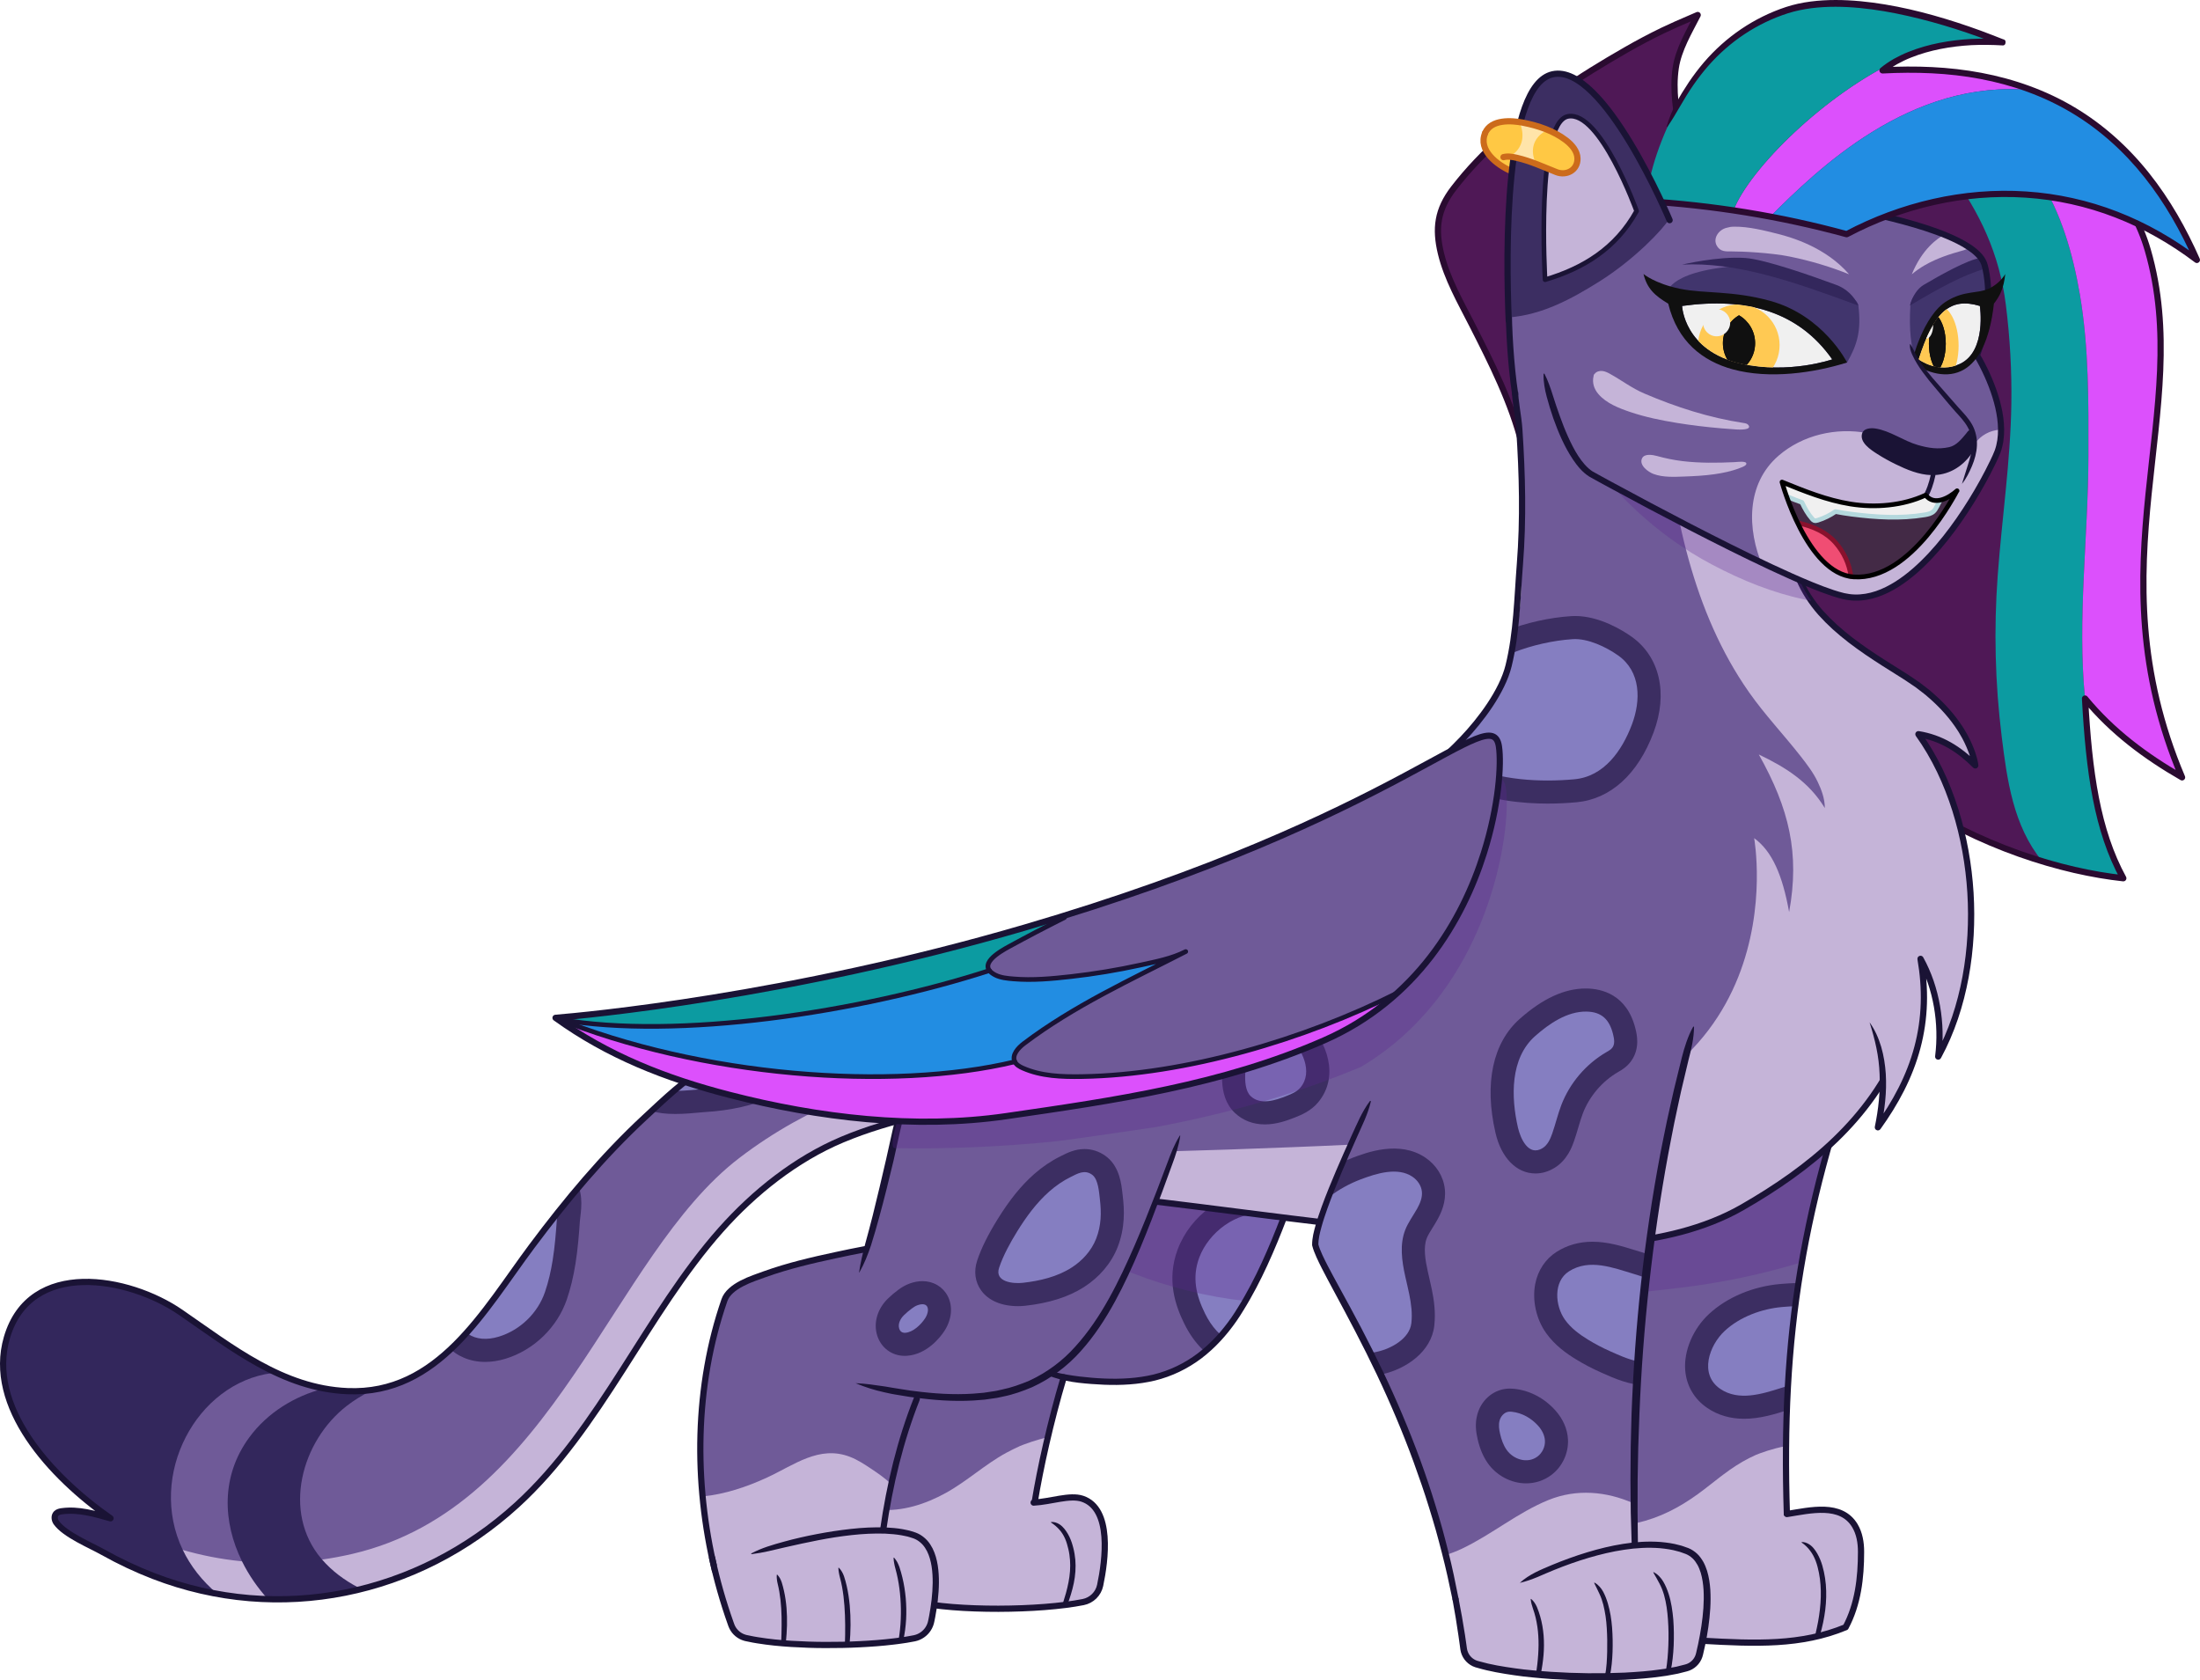 <?xml version="1.0" encoding="UTF-8"?>
<svg xmlns="http://www.w3.org/2000/svg" xmlns:xlink="http://www.w3.org/1999/xlink" viewBox="0 0 5899.281 4505.862">
<svg xmlns="http://www.w3.org/2000/svg" xmlns:xlink="http://www.w3.org/1999/xlink" viewBox="0 0 1415.827 1081.407">
  <defs>
    <clipPath id="clippath">
      <path d="M1191.429,1040.945c-1,4.138-4.108,7.435-8.187,8.633-30.304,8.95-103.326,7.296-135.204-2.336-4.485-1.346-7.762-5.207-8.375-9.85-1.436-10.949-3.188-21.612-5.188-31.977-1.742-9.039-3.683-17.85-5.791-26.433-26.958-110.365-79.992-182.368-84.506-201.554,5.326-16.523,28.245-55.529,46.431-94.565l212.563-24.997c-37.402,100.594-52.48,176.507-53.708,268.894-.208,15.335-.03,31.126.495,47.56,12.325-3.267,25.067-4.326,35.303.049,20.008,8.564,10.088,50.46,6.168,66.578Z" fill="none"/>
    </clipPath>
    <clipPath id="clippath-1">
      <path d="M840.326,745.311c-40.837,110.593-60.182,156.38-155.757,141.065-2.742,9.158-5.316,18.572-7.643,27.839-4.891,19.453-8.742,38.224-11.048,52.45h1c11.128-.574,21.572-4.891,29.68-2.188,19.325,6.445,14.82,39.768,11.454,55.727-1.148,5.465-5.455,9.682-10.93,10.771-27.76,5.524-81.576,6.009-108.286-.188-4.346-1.01-7.9-4.128-9.405-8.326-7.088-19.691-12.187-39.551-15.325-59.598-7.415-47.292-3.92-95.565,10.138-144.787,5.297-18.553,26.354-21.948,42.422-26.413,16.711-4.653,33.511-8.95,50.411-12.89,7.979-26.928,15.028-58.816,21.067-83.655l152.222,50.193Z" fill="none"/>
    </clipPath>
    <clipPath id="clippath-2">
      <path d="M675.976,665.081c-1.04-15.959-28.294-23.819-40.798-26.591-12.226-2.723-24.869-2.94-37.382-2.624-22.602.584-45.53,2.435-67.795,6.445-4.584.832-33.254,5.999-26.156,13.969,2.881,3.227,8.811.782,12.335.218,6.395-1.01,13.355-.505,19.612-1.812-10.444,2.168-20.76,4.999-30.858,8.445-17.414,5.94-34.195,13.721-49.965,23.186-14.929,8.959-27.334,20.938-40.095,32.789-26.977,25.077-50.639,53.47-72.636,82.942-28.185,37.759-55.084,86.566-104.425,92.624-4.544.564-9.286.762-14.236.554-5.108-.218-10.088-.802-14.939-1.703-11.583-2.138-22.493-6.089-32.957-11.128-20.958-10.098-40.125-24.602-59.39-37.858-33.422-23.008-97.03-34.581-111.87,16.276-12.87,44.144,27.888,89.169,66.716,116.256-10.346-2.95-20.642-5.94-31.165-4.564-1.346.168-2.772.465-3.742,1.416-1.515,1.505-1.257,4.148-.02,5.881,5.544,7.762,21.8,14.444,30.155,19.117,10.435,5.851,21.275,10.979,32.442,15.286,13.553,5.227,27.334,9.059,41.184,11.534,10.801,1.94,21.641,3.059,32.452,3.366,19.642.584,39.174-1.485,58.163-6.049,37.214-8.94,72.319-27.473,102-54.549,54.193-49.451,83.318-123.027,131.324-177.081,21.443-24.156,48.173-45.461,78.022-58.034,32.215-13.573,66.973-19.166,100.633-27.898,11.751-3.049,23.384-11.543,29.354-22.671,2.891-5.405,4.455-11.425,4.039-17.741Z" fill="none"/>
    </clipPath>
    <clipPath id="clippath-3">
      <path d="M1223.357,672.585c-19.612,47.659-58.598,79.388-102.089,104.366-24.215,13.9-53.411,20.483-80.744,22.81-31.195,2.653-69.567-2.208-100.772-4.435-15.84-1.129-31.67-2.544-47.471-4.158-54.45-5.544-108.633-13.385-163.004-19.612-26.631-3.049-55.628-5.197-83.318-11.336-17.038-3.772-33.571-9.058-48.777-16.988-9.375-4.891-13.642-7.276-17.087-17.929-3.455-10.692,2.901-21.661,6.831-31.136,4.475-10.771,9.9-21.097,16.345-30.819,11.543-17.384,28.284-38.006,47.005-47.926,19.394-10.266,41.729-14.117,62.786-19.582,21.879-5.683,43.6-12.246,64.271-21.463,34.526-15.412,68.731-31.931,101.165-51.423,22.6-13.582,45.163-28.68,63.337-47.982,14.287-15.173,29.715-36.607,31.888-56.959,5.016-46.99,7.179-94.435,4.055-141.616-1.188-18.107-8.87-35.759,7.732-47.381,15.246-10.672,34.818-14.959,53.212-13.622,10.732.782,20.83,3.208,30.225,6.979,37.877,15.196,64.33,52.292,74.894,92.278,6.405,24.245,8.395,49.45,13.939,73.913,11.098,48.936,36.026,93.446,53.906,140.333,17.869,46.886,30.769,97.277,11.672,143.689Z" fill="none"/>
    </clipPath>
    <clipPath id="clippath-4">
      <path d="M938.646,1027.459c.187.22.379.436.577.648,9.842,10.525,21.637,11.068,34.818,8.663,17.794-3.247,35.329-7.732,52.843-12.214,4.815-1.232,9.762-2.526,13.765-5.472,5.09-3.747,8.08-9.825,9.28-16.031,1.17-6.049-.044-12.144.936-18.132.965-5.896.802-11.593.756-17.603-.547-74.631,5.435-149.439,19.069-222.842,3.28-17.659,7.009-35.236,11.223-52.696,2.877-11.917,9.192-25.87,3.588-37.798-11.479-24.432-46.113-37.724-71.151-37.812-28.262-.099-55.502,12.32-77.572,29.974-25.461,20.366-48.066,47.502-61.57,77.093-7.422,16.263-14.829,32.6-21.109,49.346-2.731,7.282-9.578,20.375-7.665,28.512,4.485,19.077,56.915,90.328,84.031,199.564,2.19,8.824,2.19,19.738,8.181,26.797Z" fill="none"/>
    </clipPath>
    <clipPath id="clippath-5">
      <path d="M1120.585,234.035c-36.986-8.286-38.056-37.145-38.056-37.145,41.481-5.722,74.913,3.465,96.624,34.383,0,0-27.73,9.662-58.568,2.762Z" fill="none"/>
    </clipPath>
    <clipPath id="clippath-6">
      <path d="M1234.734,231.273c9.969-30.918,20.369-40.105,39.415-34.383,0,0,4.46,28.858-12.523,37.145-14.16,6.9-26.892-2.762-26.892-2.762Z" fill="none"/>
    </clipPath>
  </defs>
  <g isolation="isolate">
    <g id="open_mouth" data-name="open mouth">
      <g id="allura">
        <g id="hair_side" data-name="hair side">
          <g id="colour">
            <path d="M1341.84,449.533c2.564,47.342,7.771,84.803,24.631,115.642-15.404-1.663-33.205-5.168-52.173-10.91v-.01c-76.309-23.107-171.597-82.516-206.167-203.92-43.174-151.599-33.64-259.687-33.64-259.687,0,0,42.402-15.979,101.505-21.919,12.207-1.238,25.136-2.039,38.551-2.178,12.316-.129,24.423.485,36.165,1.861,62.944,7.385,115.325,36.858,131.492,92.506,30.165,103.811-36.145,201.792,22.087,339.332-23.453-13.474-44.976-29.462-62.449-50.718Z" fill="#4f1856"/>
            <path d="M1341.84,449.533c2.564,47.342,7.771,84.803,24.631,115.642-15.404-1.663-33.205-5.168-52.173-10.92-18.72-22.862-22.634-52.417-26.104-80.409-4.241-34.213-5.088-68.853-2.569-103.234,2.706-36.93,8.246-73.591,8.796-110.717.316-21.379-.878-42.78-3.571-63.991-4.111-32.382-16.59-59.146-35.893-85.183-18.134-24.46-44.1-35.043-73.329-40.913-1.861-.376-3.742-.743-5.633-1.079,12.207-1.238,25.136-2.039,38.551-2.178,12.316-.129,24.423.485,36.165,1.861,57.262,16.899,78.794,68.162,87.823,121.156,5.841,34.363,5.564,69.379,5.485,104.118-.109,51.5-7.207,104.495-2.178,155.846Z" fill="#0c9ba1"/>
            <path d="M1382.202,160.918c30.165,103.811-36.145,201.792,22.087,339.332-23.453-13.474-44.976-29.462-62.449-50.718-5.029-51.351,2.069-104.346,2.178-155.846.079-34.739.356-69.755-5.485-104.118-9.029-52.995-30.561-104.257-87.823-121.156,62.944,7.385,115.325,36.858,131.492,92.506Z" fill="#dc50fc"/>
          </g>
          <path id="line" d="M1214.544,66.551c78.308-.835,148.468,28.335,167.659,94.371,30.166,103.804-36.142,201.793,22.087,339.333-23.451-13.475-44.971-29.464-62.448-50.719,2.566,47.339,7.77,84.796,24.632,115.641-77.366-8.324-215.179-63.248-258.348-214.844-43.17-151.595-33.632-259.687-33.632-259.687,0,0,61.743-23.26,140.05-24.095Z" fill="none" stroke="#2a0b30" stroke-linecap="round" stroke-linejoin="round" stroke-width="4"/>
        </g>
        <g id="hair_back" data-name="hair back">
          <path id="colour-2" data-name="colour" d="M965.553,246.551c-5.577-12.689-11.893-25.191-18.165-37.507-7.619-14.959-16.177-29.859-20.063-45.989-3.849-15.974-2.343-28.169,8.173-41.817,18.619-24.164,41.688-43.089,67.287-61.571,13.676-9.874,28.863-19.046,43.775-27.602,7.627-4.376,15.435-8.514,23.414-12.384,3.89-1.886,12.484-5.77,22.592-10.024-5.4,10.608-11.969,21.692-13.471,33.71-1.841,14.735-.546,30.526,1.812,45.126.308,1.905.644,3.868.205,5.748-.988,4.234-4.296,7.773-5.883,11.792-1.028,2.603-1.067,5.179-1.584,7.882-1.69,8.85-6.465,17.696-9.749,26.069-5.055,12.891-10.194,25.756-15.094,38.707-12.623,33.28-26.713,66.136-41.574,98.701-7.508,16.452-15.175,32.858-23.233,49.112-.043.086-.156.228-.161.323,1.456-27.553-6.867-54.307-18.282-80.276Z" fill="#4f1856"/>
          <path id="line-2" data-name="line" d="M965.553,246.551c-5.577-12.689-11.893-25.191-18.165-37.507-7.619-14.959-16.177-29.859-20.063-45.989-3.849-15.974-2.343-28.169,8.173-41.817,18.619-24.164,41.688-43.089,67.287-61.571,13.676-9.874,28.863-19.046,43.775-27.602,7.627-4.376,15.435-8.514,23.414-12.384,3.89-1.886,12.484-5.77,22.592-10.024-5.441,10.688-12.42,22.236-14.149,34.194-2.043,14.126.361,28.446,2.866,42.349.253,1.402.508,2.829.343,4.244-.155,1.334-.676,2.593-1.192,3.833-1.716,4.125-4.12,8.431-5.103,12.798-.778,3.458-1.076,6.463-2.401,9.867-3.286,8.444-6.613,16.873-9.921,25.308-4.63,11.807-11.125,24.118-14.206,36.442-12.623,33.28-26.713,66.136-41.574,98.701-7.508,16.452-15.175,32.858-23.233,49.112-.043.086-.156.228-.161.323,1.456-27.553-6.867-54.307-18.282-80.276Z" fill="none" stroke="#2a0b30" stroke-linecap="round" stroke-linejoin="round" stroke-width="4"/>
        </g>
        <g id="leg">
          <g id="colour-3" data-name="colour">
            <path d="M1033.44,1000.224c7.15,4.768,18.265,3.438,26.177,2.544,9.841-1.113,19.803-2.983,29.508-4.945,21.942-4.436,42.022-13.788,60.771-25.604-.474-15.679-.632-30.782-.433-45.461,1.228-92.387,16.305-168.3,53.708-268.894l-212.563,24.997c-18.186,39.036-41.105,78.042-46.431,94.565,4.514,19.186,57.549,91.189,84.506,201.554,1.703,6.93,3.289,14.017,4.757,21.244Z" fill="#6f5a98"/>
            <path d="M1067.086,1010.068c11.361.481,23.03-.177,34.119-2.822,17.857-4.258,42.853-14.415,48.729-33.813-.46-14.748-.64-28.982-.511-42.832-.285.041-.521.077-.646.101-3.785.72-7.527,1.683-11.2,2.847-1.566.496-3.122,1.029-4.665,1.594-.513.188-2.797,1.109-2.85,1.102-5.916,2.627-11.479,5.882-16.78,9.599-1.52,1.066-3.015,2.165-4.5,3.278-.572.427-1.14.858-1.707,1.292-.14.109-.292.228-.47.366-3.235,2.537-6.475,5.067-9.735,7.572-11.628,8.931-23.8,16.193-37.997,20.289-9.482,2.736-19.72,4.373-29.515,3.172,1.681,7.003,3.248,14.155,4.688,21.456,10.294,4.617,21.855,6.326,33.038,6.8Z" fill="#c5b4d8"/>
          </g>
          <g id="spots">
            <g clip-path="url(#clippath)">
              <g>
                <path d="M1122.442,913.025c-8.897,0-16.845-2.324-23.624-6.909-8.451-5.716-13.526-14.388-14.29-24.42-.948-12.443,5.081-26.631,15.361-36.148,11.627-10.761,28.39-17.784,45.992-19.268,3.377-.284,6.988-.563,10.732-.563,23.039,0,32.116,12.401,35.674,22.804,4.629,13.535.908,30.598-9.258,42.461-1.324,1.545-2.807,3.017-4.406,4.375-7.466,6.333-15.974,8.658-22.812,10.526-1.783.487-3.468.947-5.028,1.444-7.972,2.538-17.893,5.697-28.343,5.697Z" fill="#3c2e62"/>
                <path d="M1169.018,884.033c-6.48,5.496-14.873,6.641-22.738,9.145-12.369,3.937-27.335,8.623-39.142.638-13.795-9.331-7.228-28.051,2.839-37.369,9.869-9.135,23.997-14.259,37.151-15.369,12.583-1.061,26.301-1.808,31.109,12.25,3.185,9.312-.245,20.711-6.483,27.991-.838.978-1.755,1.881-2.737,2.714Z" fill="#857ec1"/>
              </g>
            </g>
          </g>
          <path id="shadow" d="M1081.759,828.646c26.229-3.143,52.414-8.604,77.857-16.409,8.406-48.527,22.411-97.506,43.555-154.373l-212.563,24.997c-18.186,39.036-41.105,78.042-46.431,94.565,2.084,8.857,14.509,28.976,29.934,58.92,35.979.113,71.981-3.426,107.648-7.7Z" fill="#5b268e" mix-blend-mode="multiply" opacity=".3"/>
          <g id="line-3" data-name="line">
            <path d="M1203.166,657.869c-43.607,117.286-56.874,201.029-53.206,316.452" fill="none" stroke="#1a1335" stroke-linecap="round" stroke-linejoin="round" stroke-width="4"/>
            <path d="M990.603,682.859c-18.179,39.041-41.102,78.042-46.431,94.571,4.865,20.678,66.099,102.697,90.299,227.98" fill="none" stroke="#1a1335" stroke-linecap="round" stroke-linejoin="round" stroke-width="4"/>
          </g>
          <g id="paw">
            <path id="colour-4" data-name="colour" d="M1185.262,974.367c-16.116-6.898-31.513.228-47.214,3.677-23.07,5.068-46.613,7.902-69.997,10.992-6.75.892-13.543,1.227-20.298,2.004-4.264.491-10.963,1.175-13.918,4.679-2.004,2.377.087,6.822.641,9.693,2,10.365,3.752,21.028,5.188,31.977.614,4.643,3.932,8.372,8.375,9.85,39.707,13.209,104.9,11.286,135.204,2.336,4.079-1.198,7.187-4.495,8.187-8.633,3.92-16.117,13.84-58.014-6.168-66.578Z" fill="#c5b4d8"/>
            <g id="line-4" data-name="line">
              <path d="M1159.612,992.337c1.435-.022,2.868.436,4.14,1.143,1.289.695,2.408,1.671,3.337,2.764,1.861,2.202,3.208,4.716,4.29,7.292,1.089,2.587,1.828,5.274,2.412,7.957.609,2.69.979,5.425,1.238,8.162.468,5.483.287,10.992-.377,16.414-.693,5.42-1.814,10.765-3.329,15.98-.231.796-1.064,1.254-1.859,1.022-.767-.223-1.219-1.003-1.045-1.772l.004-.017c.593-2.588,1.161-5.178,1.647-7.779.467-2.604.848-5.22,1.149-7.839.577-5.238.792-10.512.391-15.736-.195-2.609-.493-5.215-1.02-7.773-.522-2.566-1.112-5.103-2.032-7.501-.906-2.402-2.074-4.704-3.601-6.676-1.503-2.019-3.18-3.714-5.449-5.282-.09-.06-.115-.181-.056-.272.036-.055.1-.085.161-.088Z" fill="#1a1335"/>
              <path d="M1032.08,993.716c3.246,14.836,5.226,29.686,7.206,44.536.99,2.97,2.97,5.94,4.95,6.93,15.84,7.92,34.383,9.713,51.186,10.668,34.121,1.937,63.654,3.192,92.364-8.688,7.92-14.85,9.9-31.68,9.9-48.51,0-5.94-.99-11.88-3.96-16.83-8.91-14.85-28.71-9.9-43.766-7.501" fill="none" stroke="#1a1335" stroke-linecap="round" stroke-linejoin="round" stroke-width="4"/>
            </g>
          </g>
        </g>
        <g id="leg-2" data-name="leg">
          <g id="colour-5" data-name="colour">
            <path d="M840.326,745.311c-40.837,110.593-60.182,156.38-155.757,141.065-2.742,9.158-5.316,18.572-7.643,27.839-4.174,16.601-6.245,33.908-10.641,50.375-3.371,12.629-18.602,18.006-30.246,20.538-17.893,3.891-36.504,4.449-54.598,1.636-5.09-.791-11.877-1.771-14.364-6.583-2.259-4.372-2.242-12.407-3.012-17.317-7.415-47.292-3.92-95.565,10.138-144.787,5.297-18.553,26.354-21.948,42.422-26.413,16.711-4.653,33.511-8.95,50.411-12.89,7.979-26.928,15.028-58.816,21.067-83.655l152.222,50.193Z" fill="#6f5a98"/>
            <path d="M667.266,958.768c2.213-11.353,4.426-22.683,7.079-33.949-3.52.88-7.015,1.859-10.461,2.998-1.708.565-3.404,1.164-5.087,1.8-.764.289-1.524.588-2.283.892-3.021,1.399-6.014,2.822-8.939,4.417-13.741,7.493-25.24,18.29-38.938,25.845-13.167,7.262-28.167,12.091-43.078,10.758,1.025.092,1.199,7.698,1.503,8.801,1.434,5.201,4.962,10.44,9.934,12.94,4.25,2.137,9.064,2.812,13.787,3.383,14.938,1.805,30.404,2.822,44.754-1.702,16.222-5.115,28.083-17.491,31.346-34.227.127-.652.254-1.305.381-1.957Z" fill="#c5b4d8"/>
          </g>
          <g id="spots-2" data-name="spots">
            <g clip-path="url(#clippath-1)">
              <g>
                <g>
                  <path d="M803.982,880.886c-5.46,0-10.697-.977-15.565-2.903-10.84-4.288-19.9-13.295-26.202-26.047-5.438-11.005-11.801-27.945-4.306-47.927,8.234-21.953,30.262-37.886,52.377-37.886,1.58,0,3.172.082,4.73.244,16.678,1.733,31.215,11.772,37.94,26.198.476,1.021,1.083,2.191,1.725,3.428,1.667,3.212,3.556,6.852,4.823,10.991,2.912,9.51,1.095,19.373-.524,25.964-3.207,13.053-10.528,25.137-20.614,34.024-6.787,5.982-14.241,10.108-22.153,12.264-4.022,1.095-8.137,1.65-12.23,1.65h-.001Z" fill="#3c2e62"/>
                  <path d="M844.56,829.404c1.37-5.576,2.468-12.448.746-18.073-1.294-4.226-3.942-8.488-5.809-12.492-4.745-10.18-15.008-16.558-26.016-17.702-17.621-1.831-35.592,11.887-41.668,28.087-4.803,12.804-2.063,24.44,3.716,36.133,3.971,8.037,10.015,15.52,18.351,18.817,5.817,2.301,12.395,2.377,18.431.733,6.036-1.644,11.546-4.941,16.239-9.077,7.847-6.915,13.515-16.27,16.011-26.427Z" fill="#857ec1"/>
                </g>
                <g>
                  <path d="M613.572,881.165c-8.395,0-15.956-3.07-21.289-8.642-5.486-5.731-8.18-13.624-7.585-22.224.789-11.423,7.328-23.852,16.272-30.928,5.37-4.248,12.086-7.383,19.963-9.32,2.113-.518,4.164-.875,6.103-1.062,1.111-.106,2.201-.16,3.253-.16,5.323,0,10.052,1.324,14.057,3.935,4.196,2.735,7.532,6.676,10.198,12.047,4.718,9.503,5.026,19.89.866,29.248-6.256,14.07-20.896,22.562-32.511,25.818-3.044.854-6.183,1.287-9.326,1.287Z" fill="#3c2e62"/>
                  <path d="M628.458,823.771c2.725-.261,5.556-.015,7.778,1.433,2.254,1.469,3.809,3.799,5.006,6.209,8.134,16.384-7.31,29.949-22.352,34.165-5.471,1.534-11.951.781-15.88-3.324-8.207-8.575-.634-25.062,7.172-31.238,4.142-3.277,9.166-5.285,14.295-6.545,1.237-.304,2.595-.568,3.981-.701Z" fill="#857ec1"/>
                </g>
              </g>
            </g>
          </g>
          <path id="shadow-2" data-name="shadow" d="M662.849,783.633c41.269,29.45,88.773,47.966,138.598,53.623,13.097-22.933,24.691-53.524,38.879-91.944l-152.222-50.193c-6.039,24.839-13.088,56.727-21.067,83.655-2.728.636-5.449,1.297-8.171,1.951,1.323.976,2.645,1.953,3.984,2.909Z" fill="#5b268e" mix-blend-mode="multiply" opacity=".3"/>
          <g id="line-5" data-name="line">
            <path d="M688.102,695.116c-6.038,24.842-13.089,56.729-21.071,83.659-16.89,3.938-33.697,8.237-50.406,12.885-16.07,4.47-37.123,7.862-42.42,26.413-16.177,56.65-18.368,112.046-6.04,166.14" fill="none" stroke="#1a1335" stroke-linecap="round" stroke-linejoin="round" stroke-width="4"/>
            <path d="M663.626,878.205c2.593.97,5.101,1.905,7.641,2.722,1.294.35,2.531.814,3.831,1.115,1.269.378,2.559.69,3.845,1.002,5.156,1.214,10.392,2.108,15.695,2.756,10.624,1.257,21.43,1.893,32.041,1.108,5.308-.387,10.595-1.157,15.723-2.383,5.125-1.278,10.116-3.062,14.875-5.344,4.76-2.279,9.285-5.051,13.514-8.232,4.211-3.206,8.125-6.808,11.74-10.698,3.615-3.89,6.933-8.067,9.979-12.442l2.216-3.331c.738-1.111,1.419-2.275,2.131-3.41,1.437-2.267,2.776-4.595,4.111-6.926,5.341-9.324,10.008-19.043,14.311-28.926,8.619-19.774,15.657-40.253,23.171-60.603.383-1.036,1.533-1.566,2.569-1.183s1.566,1.533,1.183,2.569l-0.0 0c-7.495,20.295-14.554,40.844-23.256,60.814-4.346,9.98-9.072,19.826-14.503,29.308-1.357,2.37-2.72,4.738-4.183,7.048-.727,1.159-1.415,2.334-2.175,3.48l-2.285,3.435c-3.145,4.516-6.58,8.844-10.339,12.89-3.758,4.045-7.844,7.806-12.256,11.164-4.43,3.333-9.187,6.249-14.196,8.648-5.008,2.402-10.267,4.282-15.656,5.624-5.413,1.294-10.88,2.084-16.377,2.486-5.494.407-10.996.441-16.47.219-5.48-.26-10.895-.614-16.363-1.26-5.448-.652-10.909-1.693-16.168-3.477-5.236-1.783-10.317-4.379-14.348-8.174Z" fill="#1a1335"/>
            <path d="M665.878,966.668c3.408-20.998,10.181-51.913,18.691-80.29" fill="none" stroke="#1a1335" stroke-linecap="round" stroke-linejoin="round" stroke-width="4"/>
          </g>
          <g id="paw-2" data-name="paw">
            <path d="M568,983.482c2.947,13.07,6.74,26.065,11.389,38.983,1.51,4.197,5.064,7.312,9.409,8.32,26.714,6.202,80.523,5.713,108.289.19,5.47-1.088,9.773-5.311,10.925-10.768,3.37-15.961,7.869-49.287-11.453-55.727-8.113-2.704-18.551,1.608-29.678,2.188l-98.882,16.814Z" fill="#c5b4d8"/>
            <path d="M676.528,979.441c2.653-.172,5.308,1.141,7.186,2.998.961.926,1.782,1.97,2.516,3.054.739,1.083,1.389,2.217,1.949,3.387.565,1.168,1.065,2.364,1.479,3.587.396,1.22.772,2.426,1.074,3.666.653,2.463,1.036,4.996,1.297,7.535.436,5.094.032,10.232-.987,15.175-1.03,4.947-2.556,9.726-4.321,14.369-.294.775-1.161,1.164-1.936.869-.744-.283-1.132-1.093-.901-1.843l.006-.019c.724-2.334,1.463-4.658,2.108-6.996.635-2.339,1.207-4.69,1.652-7.05.907-4.716,1.318-9.492.959-14.23-.193-2.363-.493-4.727-1.056-7.043-.566-2.324-1.163-4.622-2.129-6.742-.937-2.132-2.147-4.145-3.686-5.806-.762-.835-1.546-1.648-2.419-2.39-.876-.743-1.821-1.423-2.884-2.158l-.007-.005c-.089-.062-.112-.184-.05-.274.035-.051.092-.08.149-.085Z" fill="#1a1335"/>
            <path d="M568,983.482c2.947,13.07,6.74,26.065,11.389,38.983,1.51,4.197,5.064,7.312,9.409,8.32,26.714,6.202,80.523,5.713,108.289.19,5.47-1.088,9.773-5.311,10.925-10.768,3.37-15.961,7.869-49.287-11.453-55.727-8.113-2.704-20.224,1.892-31.35,2.472" fill="none" stroke="#1a1335" stroke-linecap="round" stroke-linejoin="round" stroke-width="4"/>
          </g>
        </g>
        <g id="tail">
          <g id="colour-6" data-name="colour">
            <path d="M675.976,665.081c-1.04-15.959-28.294-23.819-40.798-26.591-12.226-2.723-24.869-2.94-37.382-2.624-22.602.584-45.53,2.435-67.795,6.445-4.584.832-33.254,5.999-26.156,13.969,2.881,3.227,8.811.782,12.335.218,6.395-1.01,13.355-.505,19.612-1.812-10.444,2.168-20.76,4.999-30.858,8.445-17.414,5.94-34.195,13.721-49.965,23.186-14.929,8.959-27.334,20.938-40.095,32.789-26.977,25.077-50.639,53.47-72.636,82.942-28.185,37.759-55.084,86.566-104.425,92.624-4.544.564-9.286.762-14.236.554-5.108-.218-10.088-.802-14.939-1.703-11.583-2.138-22.493-6.089-32.957-11.128-20.958-10.098-40.125-24.602-59.39-37.858-33.422-23.008-97.03-34.581-111.87,16.276-12.87,44.144,27.888,89.169,66.716,116.256-10.346-2.95-20.642-5.94-31.165-4.564-1.346.168-2.772.465-3.742,1.416-1.515,1.505-1.257,4.148-.02,5.881,5.544,7.762,21.8,14.444,30.155,19.117,10.435,5.851,21.275,10.979,32.442,15.286,13.553,5.227,27.334,9.059,41.184,11.534,10.801,1.94,21.641,3.059,32.452,3.366,19.642.584,39.174-1.485,58.163-6.049,37.214-8.94,72.319-27.473,102-54.549,54.193-49.451,83.318-123.027,131.324-177.081,21.443-24.156,48.173-45.461,78.022-58.034,32.215-13.573,66.973-19.166,100.633-27.898,11.751-3.049,23.384-11.543,29.354-22.671,2.891-5.405,4.455-11.425,4.039-17.741Z" fill="#6f5a98"/>
            <path d="M671.937,682.822c-5.97,11.128-17.602,19.622-29.354,22.671-33.66,8.732-68.419,14.325-100.633,27.898-29.849,12.573-56.579,33.878-78.022,58.034-48.005,54.054-77.131,127.631-131.324,177.081-29.68,27.076-64.786,45.609-102,54.549-18.988,4.564-38.521,6.633-58.163,6.049-10.811-.307-21.651-1.426-32.452-3.366-13.85-2.475-27.631-6.306-41.184-11.534-11.167-4.306-22.008-9.435-32.442-15.286-8.356-4.673-24.611-11.355-30.155-19.117-1.238-1.732-1.495-4.376.02-5.881.97-.95,2.396-1.247,3.742-1.416,10.524-1.376,20.82,1.614,31.165,4.564,0,0,17.176,11.9,46.51,20.374,11.058,3.198,23.849,5.91,38.105,7.306,15.553,1.544,32.848,1.525,51.53-1.129,6.465-.921,13.098-2.148,19.889-3.742,130.066-30.512,165.874-191.268,248.47-254.569,90.506-69.369,197.139-64.508,196.089-62.598l.208.109Z" fill="#c5b4d8"/>
            <path d="M230.308,1021.452l.297,1.604c-18.988,4.564-38.521,6.633-58.163,6.049-6.692-7.336-12.375-15.583-16.691-24.354-12.454-25.245-13.642-54.876,4.722-79.814,11.593-15.751,29.175-26.68,48.164-31.413,4.851.901,9.831,1.485,14.939,1.703,4.95.208,9.692.01,14.236-.554l.099.762c-5.178,2.693-10.167,5.732-14.781,9.316-29.146,22.612-41.699,68.31-16.355,98.287.168.198.337.396.505.584,6.415,7.405,14.335,13.246,23.027,17.83Z" fill="#33275c"/>
            <path d="M117.646,997.444c4.871,10.148,12.197,19.78,22.344,28.294-13.85-2.475-27.631-6.306-41.184-11.534-11.167-4.306-22.008-9.435-32.442-15.286-8.356-4.673-24.611-11.355-30.155-19.117-1.238-1.732-1.495-4.376.02-5.881.97-.95,2.396-1.247,3.742-1.416,10.524-1.376,20.82,1.614,31.165,4.564-38.828-27.086-79.586-72.112-66.716-116.256,14.84-50.856,78.448-39.283,111.87-16.276,19.265,13.256,38.432,27.76,59.39,37.858l-.594,1.228c-48.52,6.257-80.497,65.795-57.44,113.82Z" fill="#33275c"/>
          </g>
          <g id="spots-3" data-name="spots">
            <g clip-path="url(#clippath-2)">
              <g>
                <g>
                  <path d="M312.229,876.424c-19.597,0-33.585-14.645-34.014-35.615-.355-17.34,6.513-32.834,11.71-42.98,6.323-12.347,12.805-21.609,20.398-29.149.203-.202,20.461-20.098,39.584-20.098,7.688,0,14.443,3.153,19.018,8.878,6.643,8.311,5.33,19.221,4.545,25.739-.123,1.024-.239,1.992-.281,2.59-.57,8.257-1.307,17.871-2.847,27.495-1.363,8.51-3.19,16.042-5.587,23.03-6.157,17.96-21.275,32.551-39.455,38.077-4.437,1.349-8.836,2.032-13.073,2.032Z" fill="#3c2e62"/>
                  <path d="M355.679,810.937c-1.117,6.973-2.674,13.863-4.97,20.561-4.652,13.568-16.003,24.514-29.727,28.686-15.403,4.682-27.571-2.602-27.92-19.677-.257-12.559,4.354-24.727,10.08-35.908,4.717-9.21,10.302-18.09,17.645-25.381,6.153-6.11,28.274-22.826,36.539-12.485,3.448,4.313,1.385,13.173,1.049,18.036-.601,8.714-1.309,17.506-2.696,26.169Z" fill="#857ec1"/>
                </g>
                <g>
                  <path d="M434.532,716.862c-6.087,0-10.993-.602-14.998-1.841-9.177-2.838-14.899-9.634-15.306-18.181-.452-9.491,5.525-16.053,7.489-18.21,17.488-19.195,44.853-24.939,64.833-29.133,2.029-.426,4.19-.642,6.425-.642,11.235,0,26.305,5.551,32.846,17.741,4.447,8.287,3.843,17.796-1.658,26.087-3.581,5.397-8.881,9.604-16.203,12.866-12.926,5.758-27.896,9.157-44.494,10.098-.565.032-1.828.153-3.05.269-3.961.376-9.946.946-15.884.946Z" fill="#3c2e62"/>
                  <path d="M501.789,684.474c-2.317,3.493-6.042,5.805-9.871,7.511-12.34,5.497-25.857,8.075-39.293,8.837-6.119.347-33.132,4.378-33.564-4.687-.136-2.852,1.712-5.392,3.634-7.502,13.943-15.305,37.42-20.511,56.906-24.602,10.632-2.232,30.909,7.298,22.188,20.444Z" fill="#857ec1"/>
                </g>
              </g>
            </g>
          </g>
          <g id="line-6" data-name="line">
            <path d="M463.924,791.427c-48.001,54.052-77.129,127.63-131.321,177.077-63.827,58.239-152.762,76.964-233.797,45.702-11.164-4.307-22.006-9.439-32.447-15.283-8.354-4.677-24.61-11.363-30.149-19.117-1.24-1.736-1.494-4.379.022-5.881.964-.956,2.39-1.247,3.736-1.423,10.528-1.375,20.818,1.622,31.162,4.564-38.828-27.083-79.581-72.109-66.707-116.247,14.836-50.865,78.445-39.291,111.87-16.283,32.905,22.65,65.558,48.926,107.277,50.693,58.635,2.483,87.875-51.938,118.663-93.185,21.998-29.471,45.663-57.864,72.642-82.934,12.759-11.856,25.166-23.832,40.093-32.79,15.774-9.466,32.555-17.253,49.967-23.193,10.098-3.445,20.409-6.269,30.855-8.44-6.26,1.3-13.214.8-19.608,1.811-3.53.559-9.456,3.011-12.336-.223-7.097-7.967,21.57-13.133,26.157-13.961,22.268-4.018,45.187-5.87,67.79-6.447,12.522-.32,25.163-.102,37.39,2.616,12.504,2.78,39.754,10.633,40.794,26.596,1.259,19.318-15.938,35.886-33.395,40.413-33.659,8.728-68.419,14.328-100.627,27.898-29.848,12.576-56.58,33.881-78.03,58.035Z" fill="none" stroke="#1a1335" stroke-linecap="round" stroke-linejoin="round" stroke-width="4"/>
          </g>
        </g>
        <g id="body">
          <g id="body-2" data-name="body">
            <g id="colour-7" data-name="colour">
              <path d="M1223.357,672.585c-19.612,47.659-58.598,79.388-102.089,104.366-24.215,13.9-53.411,20.483-80.744,22.81-31.195,2.653-69.567-2.208-100.772-4.435-15.84-1.129-31.67-2.544-47.471-4.158-54.45-5.544-108.633-13.385-163.004-19.612-26.631-3.049-55.628-5.197-83.318-11.336-17.038-3.772-33.571-9.058-48.777-16.988-9.375-4.891-13.642-7.276-17.087-17.929-3.455-10.692,2.901-21.661,6.831-31.136,4.475-10.771,9.9-21.097,16.345-30.819,11.543-17.384,28.284-38.006,47.005-47.926,19.394-10.266,41.729-14.117,62.786-19.582,21.879-5.683,43.6-12.246,64.271-21.463,41.962-18.71,83.887-38.951,122.069-64.688,18.697-12.603,37.269-26.822,51.11-44.834,22.439-29.203,29.701-65.812,28.478-102.444-.956-28.627.692-57.278-1.211-86.014-1.188-18.107-8.87-35.759,7.732-47.381,15.246-10.672,34.818-14.959,53.212-13.622,10.732.782,20.83,3.208,30.225,6.979,37.877,15.196,64.33,52.292,74.894,92.278,6.405,24.245,8.395,49.45,13.939,73.913,11.098,48.936,36.026,93.446,53.906,140.333,17.869,46.886,30.769,97.277,11.672,143.689Z" fill="#6f5a98"/>
              <path d="M1125.594,445.479c-36.224-51.609-49.084-116.533-54.658-178.269-1.346-14.909-2.01-29.868-1.99-44.837,37.877,15.197,64.33,52.292,74.894,92.278,6.405,24.245,8.395,49.45,13.939,73.913,11.098,48.936,36.026,93.446,53.906,140.333,17.869,46.886,30.769,97.277,11.672,143.689-19.612,47.659-58.598,79.388-102.089,104.366-24.215,13.9-53.41,20.483-80.744,22.81-31.195,2.653-69.567-2.208-100.772-4.435-15.84-1.129-31.67-2.544-47.471-4.158-54.45-5.544-108.633-13.385-163.004-19.612-26.631-3.049-55.628-5.197-83.318-11.335,44.362-19.919,94.723-18.681,145.045-20.473,53.094-1.901,106.207-3.881,159.172-8.257,210.821-17.404,178.715-192.129,178.715-192.129,11.573,8.405,18.236,23.79,22.513,47.56,6.92-37.808.05-66.459-19.513-101.396,16.998,8.168,32.126,17.404,42.491,34.472.005-6.194-2.267-11.979-4.554-16.79-2.861-6.019-6.97-11.375-11.048-16.592-10.89-13.89-23.027-26.651-33.185-41.135Z" fill="#c5b4d8"/>
            </g>
            <g id="spots-4" data-name="spots">
              <g clip-path="url(#clippath-3)">
                <g id="spots-5" data-name="spots">
                  <g>
                    <path d="M995.999,517.133c-15.665,0-38.387-1.945-57.666-11.211-3.842-1.846-9.468-4.918-13.95-10.263-5.084-6.06-7.897-14.023-8.13-23.028-.307-11.931,2.48-23.293,7.847-31.994,2.743-4.445,6.342-8.767,11.003-13.216,9.614-9.176,21.241-16.584,33.621-21.424,13.303-5.2,28.352-8.574,42.374-9.499.829-.055,1.679-.083,2.528-.083,15.831,0,30.662,9.268,36.303,13.252,18.237,12.879,23.691,36.521,14.235,61.699-10.12,26.953-27.742,42.903-49.618,44.911-6.186.568-12.425.856-18.548.856Z" fill="#3c2e62"/>
                    <path d="M1041.362,421.797c14.705,10.385,14.693,28.927,8.901,44.349-6.33,16.856-17.922,33.585-37.074,35.343-21.748,1.996-48.45.648-68.424-8.951-3.348-1.609-6.616-3.575-9.004-6.421-3.195-3.809-4.534-8.901-4.662-13.87-.207-8.031,1.393-16.931,5.64-23.813,2.353-3.813,5.375-7.176,8.616-10.27,8.28-7.902,18.115-14.169,28.775-18.336,11.756-4.595,25.328-7.679,37.945-8.512,9.744-.643,21.542,5.012,29.286,10.481Z" fill="#857ec1"/>
                  </g>
                  <g>
                    <path d="M610.766,681.83c-2.988,0-5.977-.231-8.885-.687-18.047-2.831-26.319-13.015-30.081-21.059-12.529-26.792,8.986-64.033,11.48-68.192,4.1-6.835,9.318-14.661,16.932-20.875,8.916-7.274,17.709-10.811,26.881-10.811,13.409,0,24.25,7.761,33.967,16.148,5.772,4.982,12.954,11.182,18.373,19.4,6.949,10.54,9.444,22.254,7.025,32.986-3.189,14.152-16.012,24.638-25.374,32.294l-1.733,1.421c-15.145,12.495-32.4,19.375-48.584,19.375Z" fill="#3c2e62"/>
                    <path d="M651.358,587.597c5.732,4.948,11.51,10.011,15.678,16.333,4.168,6.322,6.6,14.159,4.935,21.546-2.234,9.91-14.553,19.323-22.071,25.525-12.792,10.553-29.335,18.042-45.719,15.472-34.354-5.39-19.922-47.345-8.167-66.941,3.752-6.255,7.935-12.397,13.586-17.008,16.379-13.365,27.767-7.001,41.757,5.074Z" fill="#857ec1"/>
                  </g>
                  <g>
                    <path d="M756.112,630.239c-6.27,0-11.883-1.345-16.683-3.995-1.606-.887-3.136-1.931-4.546-3.103-10.576-8.804-13.132-21.792-14.999-31.276l-.093-.471c-2.635-13.366,1.829-25.467,13.267-35.968,28.264-25.939,64.908-41.634,103.185-44.195,1.64-.109,3.119-.163,4.518-.163,9.758,0,17.478,2.853,22.945,8.48,7.009,7.211,8.022,16.583,8.175,23.006.267,11.293-1.232,22.507-4.455,33.333-1.687,5.667-4.645,14.027-10.822,21.144-8.966,10.329-21.114,13.277-30.876,15.645-2.534.615-4.929,1.196-7.064,1.851-13.648,4.189-27.555,8.237-41.337,12.032l-.193.053c-5.559,1.53-13.173,3.627-21.021,3.627h-.001Z" fill="#3c2e62"/>
                    <path d="M746.608,613.245c7.759,4.285,18.824,1.187,26.777-1.003,13.697-3.771,27.339-7.742,40.921-11.911,10.718-3.29,23.385-4.165,31.084-13.034,3.85-4.436,6.128-10.018,7.804-15.648,2.77-9.302,4.071-19.04,3.842-28.744-.11-4.645-.741-9.677-3.979-13.009-3.91-4.023-10.225-4.222-15.822-3.848-34.716,2.322-68.5,16.793-94.134,40.319-6.838,6.276-10.549,12.975-8.74,22.156,1.58,8.015,3.368,17.665,10.016,23.199.706.588,1.452,1.092,2.231,1.523Z" fill="#857ec1"/>
                  </g>
                  <g>
                    <path d="M813.995,723.589c-7.608,0-14.339-2.617-19.465-7.568-11.466-11.071-8.038-29.895-5.77-42.352.206-1.135.396-2.169.543-3.069.405-2.471,1.247-7.614,4.945-12.273,2.506-3.159,5.851-5.546,10.223-7.298,4.757-1.907,9.578-2.876,14.325-2.876,8.154,0,15.461,2.857,21.128,8.261,14.562,13.885,22.115,36.54,8.374,52.975-4.706,5.628-10.768,8.055-14.78,9.662-5.605,2.245-12.307,4.539-19.523,4.539Z" fill="#3c2e62"/>
                    <path d="M836.906,699.863c-2.252,2.693-5.649,4.097-8.909,5.402-6.989,2.799-16.878,6.133-23.151.075-6.543-6.318-2.204-24.307-.888-32.339.314-1.92.712-3.917,1.921-5.441,1.037-1.307,2.568-2.125,4.117-2.747,6.674-2.677,14.315-2.768,19.68,2.347,8.219,7.837,15.633,22.654,7.23,32.703Z" fill="#857ec1"/>
                  </g>
                </g>
              </g>
            </g>
            <g id="line-7" data-name="line">
              <path d="M939.751,795.325c-15.844-1.131-31.666-2.549-47.468-4.158-54.45-5.544-108.631-13.382-163.002-19.613-43.007-4.928-92.169-7.498-132.095-28.322-10.235-5.338-18.283-12.084-16.866-24.747,2.235-19.961,11.981-38.601,22.954-55.141,11.535-17.386,28.28-38.006,46.999-47.919,19.397-10.272,41.735-14.126,62.792-19.588,21.877-5.675,43.592-12.239,64.263-21.465,56.453-25.196,120.339-53.07,163.847-98.706,11.653-12.223,25.616-30.668,29.693-47.251,5.253-21.366,5.549-43.56,7.277-65.382,2.277-28.746,1.533-57.89-.365-86.638-1.196-18.105-8.875-35.755,7.734-47.381,15.243-10.671,34.812-14.96,53.207-13.617,54.01,3.943,91.933,49.343,105.117,99.255,6.405,24.248,8.395,49.451,13.941,73.91,11.095,48.936,36.024,93.449,53.901,140.334,17.878,46.886,30.775,97.281,11.68,143.684-19.613,47.662-58.602,79.395-102.097,104.366-24.214,13.902-53.409,20.49-80.736,22.811-31.201,2.65-69.566-2.207-100.777-4.434Z" fill="none" stroke="#1a1335" stroke-linecap="round" stroke-linejoin="round" stroke-width="4"/>
            </g>
          </g>
          <g id="chest_tuft" data-name="chest tuft">
            <path id="colour-8" data-name="colour" d="M1203.166,657.869c10.238,20.584,10.425,43.485,5.354,67.599,21.266-29.519,35.383-63.723,27.441-108.426,9.274,16.555,14.39,39.488,11.378,62.914,32.67-59.784,26.939-152.265-12.749-207.482,14.759,2.337,26.474,9.863,36.61,20.079,0,0-3.113-30.788-44.609-56.89-19.114-12.023-39.372-24.068-54.617-41.018-15.595-17.338-20.966-37.543-22.754-60.208-9.591,63.878,46.75,195.515,53.945,323.432Z" fill="#c5b4d8"/>
            <g id="line-8" data-name="line">
              <path d="M1203.166,657.869c3.411,4.746,5.831,10.176,7.492,15.807,1.643,5.645,2.559,11.495,2.954,17.354.345,5.865.208,11.748-.392,17.566-.58,5.821-1.529,11.587-2.737,17.284l-3.589-1.584c5.564-7.719,10.627-15.788,14.91-24.244,4.283-8.451,7.766-17.297,10.194-26.429,2.436-9.128,3.806-18.53,4.092-27.974.295-9.446-.483-18.92-2.097-28.258l-.003-.018c-.188-1.088.541-2.122,1.629-2.31.859-.149,1.686.279,2.088 1,5.387,9.712,8.891,20.334,10.81,31.188,1.906,10.863,2.192,22.006.807,32.958l-3.739-1.214c8.55-15.721,14.131-32.999,17.397-50.637,3.252-17.662,4.21-35.748,3.124-53.69-1.12-17.94-4.282-35.773-9.671-52.904-5.4-17.106-13.053-33.571-23.468-48.124-.644-.898-.438-2.148.46-2.792.443-.317.978-.427,1.477-.351,7.234,1.137,14.262,3.639,20.605,7.262,6.362,3.61,12.032,8.264,17.112,13.384l-3.41,1.61c-.113-.876-.337-1.95-.565-2.936-.265-1.006-.505-2.015-.842-3.01l-.47-1.498-.549-1.478c-.357-.989-.731-1.972-1.174-2.931-.797-1.953-1.784-3.825-2.74-5.71-.494-.935-1.059-1.833-1.584-2.752-.536-.913-1.05-1.839-1.666-2.705-4.629-7.112-10.323-13.534-16.661-19.239l-2.405-2.113c-.796-.711-1.596-1.417-2.461-2.048l-5.081-3.913c-1.752-1.227-3.546-2.399-5.316-3.602-1.751-1.213-3.594-2.362-5.438-3.512-7.36-4.606-14.753-9.225-21.973-14.159-3.603-2.479-7.159-5.038-10.645-7.703-3.47-2.688-6.857-5.496-10.132-8.441-3.259-2.967-6.376-6.095-9.335-9.386-2.958-3.32-5.629-6.896-8.045-10.633-2.431-3.733-4.452-7.718-6.234-11.786-1.775-4.075-3.235-8.281-4.382-12.556-2.354-8.545-3.574-17.31-4.286-26.047-.09-1.101.73-2.066,1.831-2.156s2.066.73,2.156,1.831v0l.001.01c.698,8.568,1.891,17.087,4.157,25.304,1.103,4.114,2.502,8.138,4.196,12.026,1.701,3.881,3.621,7.674,5.935,11.223,2.3,3.554,4.839,6.957,7.662,10.125,2.849,3.168,5.868,6.201,9.033,9.082,3.184,2.863,6.488,5.603,9.885,8.235,3.416,2.611,6.912,5.127,10.465,7.572,7.126,4.869,14.47,9.459,21.836,14.069,1.842,1.149,3.685,2.297,5.507,3.556,1.822,1.237,3.666,2.443,5.469,3.708l5.243,4.037c.891.652,1.719,1.382,2.544,2.117l2.489,2.187c6.563,5.909,12.494,12.587,17.345,20.042.642.907,1.186,1.88,1.749,2.839.553.966,1.144,1.909,1.664,2.894,1.011,1.987,2.048,3.961,2.895,6.032.467,1.014.866,2.06,1.247,3.115l.584,1.576.506,1.61c.358,1.064.625,2.168.911,3.263.256,1.13.491,2.181.653,3.46.138,1.086-.63,2.078-1.716,2.217-.631.08-1.231-.146-1.65-.563l-.043-.044c-4.887-4.926-10.278-9.336-16.249-12.724-5.958-3.4-12.489-5.722-19.254-6.788l1.937-3.143c10.713,14.973,18.526,31.813,24.035,49.256,5.495,17.47,8.709,35.611,9.849,53.861,1.105,18.252.133,36.65-3.183,54.661-3.332,17.987-9.026,35.656-17.82,51.829-.527.97-1.741,1.329-2.711.801-.743-.404-1.128-1.211-1.03-2.003l.002-.013c1.333-10.54,1.058-21.288-.779-31.755-1.846-10.456-5.232-20.683-10.36-29.926l3.714-1.327c1.657,9.582,2.461,19.336,2.156,29.081-.295,9.743-1.71,19.46-4.225,28.88-2.506,9.425-6.097,18.538-10.491,27.208-4.391,8.678-9.579,16.914-15.224,24.778-.645.899-1.898,1.105-2.797.459-.663-.476-.949-1.281-.795-2.032l.003-.012c1.153-5.581,2.048-11.206,2.581-16.855.511-5.648.748-11.314.481-16.957-.215-5.644-.907-11.258-2.054-16.795-1.121-5.55-2.675-11.008-4.401-16.58Z" fill="#1a1335"/>
            </g>
          </g>
          <path id="shadow-3" data-name="shadow" d="M1014.244,281.743c21.491,34.053,51.954,62.745,87.556,81.583,19.189,10.154,39.234,18.276,60.537,22.694,1.091.226,2.192.435,3.298.633-10.778-15.46-14.896-32.949-16.419-52.213-.158,1.059-.297,2.128-.416,3.227-1.386-7.732-2.96-15.414-4.96-23.017-10.563-39.986-37.016-77.081-74.894-92.278-9.395-3.772-19.493-6.197-30.225-6.979-16.537-1.202-34.016,2.159-48.457,10.602,7.197,18.957,13.093,38.496,23.98,55.748Z" fill="#5b268e" mix-blend-mode="multiply" opacity=".3"/>
        </g>
        <g id="leg-3" data-name="leg">
          <g id="colour-9" data-name="colour">
            <path d="M759.324,731.114c-16.424,45.312-31.462,98.267-63.974,135.244-11.534,13.108-25.829,23.057-42.6,28.205-5.782,1.782-63.014,7.643-62.41,2.98l-.347,2.673c-6.97,17.592-12.335,35.947-16.394,54.925-1.406,6.541-2.645,13.117-3.735,19.718-1.131,6.847-.937,10.024-6.556,14.311-9.016,6.88-19.682,11.427-30.69,13.99-13.04,3.036-26.589,3.371-39.942,2.393-10.625-.778-21.994-2.631-30.881-8.926-5.593-3.961-6.146-7.075-7.163-13.643-1.028-6.634-1.858-13.299-2.485-19.983-4.019-42.629.168-86.09,14.028-126.245,5.297-15.325,58.608-26.621,89.07-32.571l2.386.099c5.128-17.038,9.395-34.313,13.553-51.609,2.228-9.254,4.434-18.478,6.76-27.692,1.963-7.777,2.942-15.821,9.123-21.696,2.219-2.109,4.897-3.667,7.587-5.13,23.002-12.51,48.737-19.362,75.026-16.534,17.86,1.921,35.026,8.276,50.312,17.592,7.989,4.861,15.464,10.553,22.354,16.88,5.138,4.712,10.395,13.434,16.979,15.018Z" fill="#6f5a98"/>
            <path d="M568.122,984.825c-.185.563-.381,1.12-.587,1.67-3.423,9.14-11.159,15.173-19.701,19.296-19.604,9.462-42.055,11.345-63.796,10.261-9.28-.462-23.243-2.018-25.623-12.765-2.938-13.27-4.998-26.756-6.268-40.285,14.424-1.416,28.581-6.197,41.689-12.256,17.137-7.92,33.442-20.919,53.262-13.197,4.811,1.871,9.167,4.722,13.464,7.593,4.564,3.039,9.128,6.158,13.038,9.999-2.05,9.535-2.413,20.384-5.478,29.683Z" fill="#c5b4d8"/>
          </g>
          <g id="spots-6" data-name="spots">
            <g>
              <path d="M655.161,840.541c-10.604,0-19.024-3.578-23.709-10.075-3.968-5.503-4.879-12.361-2.565-19.31,2.594-7.795,6.869-16.45,13.066-26.461,7.795-12.594,15.305-21.869,23.632-29.191,5.258-4.624,10.89-8.431,16.738-11.314.345-.17.69-.345,1.035-.519,3.333-1.683,8.37-4.227,14.609-4.227,4.735,0,9.34,1.49,13.317,4.309.465.327.971.716,1.464,1.129,7.789,6.567,8.953,17.122,9.649,23.427.052.474.101.92.151,1.331,1.059,8.723,1.638,20.361-3.328,33.008-3.996,10.178-11.686,19.282-21.654,25.632-9.954,6.342-22.268,10.267-37.644,12-1.531.173-3.133.26-4.761.26Z" fill="#3c2e62"/>
              <path d="M702.697,755.867c.174.123.345.255.512.396,3.605,3.04,4.077,10.879,4.597,15.166,1.099,9.056.939,17.265-2.409,25.794-3.019,7.689-8.893,14.127-15.81,18.534-9.306,5.93-20.363,8.531-31.328,9.767-6.271.707-18.328-.532-15.283-9.678,2.636-7.919,7.231-16.273,11.602-23.334,5.824-9.409,12.463-18.515,20.812-25.856,4.099-3.604,8.6-6.732,13.5-9.148,4.422-2.18,8.997-5.05,13.806-1.641Z" fill="#857ec1"/>
            </g>
            <g>
              <path d="M582.25,872.536c-8.272,0-15.23-5.152-17.727-13.126-2.504-8.002.087-17.041,6.761-23.593,2.111-2.072,4.39-4.009,6.776-5.761,1.816-1.333,4.317-3.012,7.546-4.145,2.766-.971,5.472-1.461,8.049-1.461,6.948,0,12.988,3.521,16.157,9.419,3.58,6.663,2.76,15.398-2.138,22.798-2.298,3.472-10.817,14.87-23.964,15.816-.494.036-.981.053-1.46.053Z" fill="#3c2e62"/>
              <path d="M582.644,857.672c-1.839.132-3.303-.632-3.95-2.7-.971-3.104.813-6.418,2.993-8.558,1.612-1.583,3.338-3.05,5.16-4.387,1.143-.839,2.341-1.635,3.679-2.104,7.522-2.638,7.996,3.667,4.765,8.548-2.619,3.957-7.621,8.84-12.647,9.202Z" fill="#857ec1"/>
            </g>
          </g>
          <g id="line-9" data-name="line">
            <path d="M759.558,730.871c-.909,6.45-2.949,12.489-5.17,18.465l-6.565,17.966c-4.453,11.954-9.025,23.874-13.95,35.672-4.922,11.796-10.253,23.459-16.415,34.74-6.181,11.252-13.236,22.168-21.955,31.82-8.611,9.728-19.352,17.694-31.239,23.145-6.016,2.531-12.2,4.75-18.589,6.021l-2.386.517c-.795.172-1.588.361-2.395.453l-4.821.69-2.41.344-2.421.188-4.842.37c-12.928.734-25.823-.244-38.524-2.009l-2.387-.308-2.372-.39-4.744-.78c-1.578-.276-3.17-.485-4.737-.815-1.57-.316-3.133-.664-4.695-1.015-6.257-1.373-12.382-3.324-18.337-5.832,6.49.229,12.761,1.243,19.047,2.136,1.565.254,3.129.512,4.687.801,1.56.277,3.127.497,4.691.749l4.692.733,2.346.366,2.354.285c12.534,1.641,25.19,2.487,37.717,1.673l4.684-.396,2.341-.199,2.317-.352,4.634-.7c.777-.093,1.534-.282,2.294-.453l2.28-.514c6.121-1.226,11.991-3.339,17.706-5.738,11.266-5.184,21.439-12.693,29.724-22.054,8.396-9.257,15.411-19.798,21.558-30.824,6.159-11.035,11.48-22.566,16.539-34.211,5.037-11.66,9.74-23.481,14.329-35.353l6.775-17.857c2.206-5.973,4.501-11.916,7.971-17.432.043-.069.133-.09.202-.047.05.032.075.089.067.145Z" fill="#1a1335"/>
            <path d="M552.868,818.808c.914-6.307,2.408-12.364,3.955-18.414,1.633-6.022,3.291-12.038,4.8-18.099,3.017-12.11,5.896-24.317,8.692-36.481,2.777-12.15,5.143-24.52,8.895-36.684,1.878-6.096,4.306-11.972,6.856-17.749,2.561-5.776,5.337-11.426,8.195-17.01.496-.969,1.683-1.352,2.652-.856.943.482,1.329,1.624.893,2.577-2.612,5.684-5.231,11.341-7.644,17.061-2.422,5.717-4.552,11.527-6.396,17.392-3.619,11.799-5.902,24.094-8.721,36.351-2.947,12.219-5.913,24.374-9.248,36.496-1.677,6.052-3.354,12.111-5.282,18.097-2.015,5.957-4.31,11.842-7.491,17.373-.023.04-.074.054-.114.031-.03-.017-.046-.051-.041-.084Z" fill="#1a1335"/>
            <path d="M460.102,1010.623c-13.763-57.044-13.012-118.58,6.077-173.868,3.236-9.371,17.914-13.882,26.124-16.825,14.719-5.277,30.042-8.877,45.311-12.15,6.419-1.376,12.876-2.732,19.358-3.94" fill="none" stroke="#1a1335" stroke-linecap="round" stroke-linejoin="round" stroke-width="4"/>
            <path d="M589.998,900.212c-10.561,26.649-17.443,55.039-21.676,84.682" fill="none" stroke="#1a1335" stroke-linecap="round" stroke-linejoin="round" stroke-width="4"/>
          </g>
          <g id="paw-3" data-name="paw">
            <g id="colour-10" data-name="colour">
              <path d="M587.807,987.821c-5.574-1.851-12.246-2.742-19.483-2.93.03-.208.064-.414.094-.622-20.433,2.405-40.962,4.182-61.239,7.736-.319.57-.852,1.043-1.658,1.276-2.76.8-5.545,1.545-8.338,2.276-10.452,4.201-21.924,5.862-32.299,10.168-1.797.814-3.568,1.691-5.31,2.637,2.981,12.737,6.676,25.26,11.058,37.444,1.515,4.198,5.069,7.306,9.415,8.316,26.71,6.197,80.517,5.712,108.286.188,5.475-1.089,9.771-5.306,10.93-10.761,3.366-15.969,7.861-49.292-11.454-55.727Z" fill="#c5b4d8"/>
            </g>
            <g id="line-10" data-name="line">
              <path d="M483.59,999.622c6.586-3.501,13.666-5.523,20.742-7.466l5.323-1.419,5.359-1.28c3.581-.823,7.176-1.591,10.792-2.259,7.222-1.386,14.507-2.491,21.841-3.3,7.332-.812,14.739-1.199,22.183-.957,3.722.189,7.455.471,11.171,1.144.931.134,1.852.384,2.779.571l1.387.309,1.375.399c1.795.478,3.766,1.178,5.536,2.192,1.758,1.045,3.351,2.355,4.715,3.855,1.351,1.514,2.432,3.211,3.344,4.961,1.783,3.532,2.766,7.297,3.366,11.045,1.139,7.522.836,15.032.021,22.402-.416,3.689-.989,7.35-1.679,10.986l-.544,2.722c-.079.428-.224.972-.349,1.47-.155.498-.306,1.001-.503,1.484-.765,1.948-1.915,3.741-3.375,5.238-1.444,1.511-3.211,2.703-5.121,3.542-.962.406-1.958.736-2.979.952-.964.2-1.839.335-2.763.505l-2.737.486c-.913.153-1.828.266-2.741.401-1.828.253-3.655.543-5.486.726-7.319.892-14.655,1.415-21.993,1.778-7.338.38-14.683.51-22.028.485-7.345-.001-14.691-.27-22.033-.715-7.342-.442-14.68-1.17-21.994-2.357-1.831-.257-3.654-.64-5.477-1.018l-1.368-.28-.684-.14-.753-.194c-1.011-.286-1.994-.673-2.929-1.154-1.861-.979-3.53-2.333-4.843-3.984-.655-.826-1.225-1.719-1.699-2.661-.235-.472-.446-.956-.63-1.45l-.474-1.319c-4.929-13.857-8.951-28.034-12.052-42.409-.233-1.08.454-2.144,1.533-2.377,1.08-.233,2.144.454,2.377,1.533l0.0.001c3.065,14.207,7.04,28.219,11.91,41.911l.453,1.261c.135.363.289.717.462,1.063.348.69.766,1.344,1.246,1.951.962,1.212,2.193,2.208,3.564,2.932.69.354,1.416.639,2.163.851l.574.148.659.134,1.318.269c1.756.364,3.51.734,5.301.985,7.117,1.156,14.348,1.877,21.597,2.312,7.25.439,14.521.706,21.797.707,7.274.026,14.553-.103,21.815-.48,7.261-.36,14.519-.877,21.714-1.755,1.806-.181,3.591-.465,5.383-.713.894-.132,1.794-.243,2.683-.392l2.661-.473c.873-.161,1.805-.308,2.63-.479.768-.161,1.513-.412,2.235-.713,1.429-.632,2.757-1.52,3.836-2.655,1.095-1.12,1.953-2.461,2.525-3.916.15-.361.258-.738.377-1.11.092-.39.193-.727.282-1.198l.531-2.655c.672-3.546,1.23-7.112,1.633-10.687.794-7.138,1.061-14.374.002-21.331-.551-3.46-1.458-6.846-2.98-9.853-.777-1.486-1.675-2.891-2.761-4.109-1.099-1.203-2.353-2.23-3.737-3.059-1.414-.798-2.902-1.343-4.637-1.809l-1.257-.367-1.289-.285c-.865-.173-1.711-.408-2.59-.533-3.482-.633-7.054-.903-10.628-1.086-7.171-.232-14.402.138-21.598.937-7.2.782-14.374,1.922-21.506,3.308-3.568.682-7.121,1.45-10.681,2.19l-10.653,2.374c-7.095,1.649-14.12,3.499-21.48,4.388-.15.021-.288-.084-.309-.234-.016-.115.047-.226.143-.279Z" fill="#1a1335"/>
              <path d="M500.255,1013.373c.709.718,1.231,1.521,1.723,2.34.438.836.805,1.703,1.112,2.587l.77,2.696.661,2.724c.833,3.646,1.329,7.355,1.655,11.065.291,3.714.386,7.433.297,11.137-.11,3.703-.329,7.394-.726,11.058-.089.824-.83,1.42-1.654,1.331-.783-.085-1.36-.764-1.339-1.538.11-3.646.26-7.279.262-10.904.023-3.624-.026-7.239-.262-10.836-.201-3.6-.618-7.177-1.212-10.721l-.505-2.647-.598-2.628c-.217-.871-.378-1.759-.466-2.678-.106-.913-.183-1.841-.071-2.855l.001-.008c.012-.113.114-.194.227-.182.049.005.092.027.124.06Z" fill="#1a1335"/>
              <path d="M539.886,1008.908c1.584,1.588,2.606,3.527,3.307,5.537.675,2.024,1.233,4.081,1.703,6.15.968,4.138,1.548,8.339,1.959,12.541.374,4.207.548,8.422.521,12.631-.05,4.208-.226,8.412-.641,12.594-.082.825-.817,1.427-1.642,1.345-.789-.078-1.374-.76-1.352-1.541.127-4.137.235-8.268.178-12.396-.037-4.126-.164-8.248-.483-12.349-.286-4.103-.788-8.182-1.513-12.207-.36-2.014-.828-4.002-1.361-5.966-.224-.999-.512-1.967-.663-3-.16-1.029-.367-2.043-.356-3.185l0-.015c.001-.11.091-.199.202-.198.054.001.104.023.14.059Z" fill="#1a1335"/>
              <path d="M575.418,1002.421c.805.882,1.436,1.857,2.021,2.854.526,1.018.993,2.066,1.379,3.139l1.007,3.267.869,3.305c1.092,4.425,1.778,8.939,2.203,13.471.388,4.536.49,9.099.239,13.649-.274,4.546-.823,9.09-1.855,13.543-.187.807-.993,1.31-1.801,1.123-.774-.18-1.269-.929-1.142-1.702l.002-.013c.718-4.335,1.183-8.717,1.343-13.117.179-4.398.125-8.811-.206-13.205-.296-4.397-.899-8.771-1.747-13.093l-.71-3.226-.831-3.196c-.295-1.059-.556-2.13-.733-3.239-.201-1.099-.389-2.21-.386-3.419v-.01c0-.11.09-.199.2-.199.058 0.0.11.025.146.065Z" fill="#1a1335"/>
            </g>
          </g>
        </g>
        <g id="leg-4" data-name="leg">
          <g id="colour-11" data-name="colour">
            <path d="M938.646,1027.459c.187.22.379.436.577.648,9.842,10.525,21.637,11.068,34.818,8.663,17.794-3.247,35.329-7.732,52.843-12.214,4.815-1.232,9.762-2.526,13.765-5.472,5.09-3.747,8.08-9.825,9.28-16.031,1.17-6.049-.044-12.144.936-18.132.965-5.896.802-11.593.756-17.603-.547-74.631,5.435-149.439,19.069-222.842,3.28-17.659,7.009-35.236,11.223-52.696,2.877-11.917,9.192-25.87,3.588-37.798-11.479-24.432-46.113-37.724-71.151-37.812-28.262-.099-55.502,12.32-77.572,29.974-25.461,20.366-48.066,47.502-61.57,77.093-7.422,16.263-14.829,32.6-21.109,49.346-2.731,7.282-9.578,20.375-7.665,28.512,4.485,19.077,56.915,90.328,84.031,199.564,2.19,8.824,2.19,19.738,8.181,26.797Z" fill="#6f5a98"/>
            <path d="M1051.622,967.318l-.574.01c-17.216-7.583-36.432-9.385-54.519-2.029-19.82,8.059-36.373,22.146-55.638,31.304-3.366,1.604-6.861,2.96-10.425,4.059,2.277,9.207,4.386,18.681,6.267,28.413,1.045,5.404,1.871,7.456,6.512,10.824,4.205,3.051,9.035,5.207,14.03,6.592,7.604,2.108,15.586,2.494,23.474,2.264,17.418-.507,35.292-4.209,49.48-14.325,9.497-6.771,17.026-16.738,20.224-28.016,3.479-12.27,1.266-26.489,1.169-39.096Z" fill="#c5b4d8"/>
          </g>
          <g id="spots-7" data-name="spots">
            <g clip-path="url(#clippath-4)">
              <g id="spots-8" data-name="spots">
                <g>
                  <g>
                    <path d="M982.142,954.582c-9.681,0-19.191-5.059-24.817-13.204-2.932-4.243-4.967-9.116-6.406-15.334-.956-4.139-1.84-9.663-.189-15.747,2.409-8.892,9.538-15.381,18.162-16.526.913-.122,1.871-.185,2.838-.185.928,0,1.854.054,2.916.17,9.923,1.078,19.272,6.006,26.317,13.874,4.972,5.553,7.78,12.031,8.119,18.732.444,8.727-3.603,17.437-10.563,22.727-4.726,3.594-10.389,5.493-16.377,5.493Z" fill="#3c2e62"/>
                    <path d="M989.899,917.536c2.385,2.664,4.171,6.006,4.352,9.576.197,3.878-1.627,7.804-4.719,10.155-6.499,4.941-15.673,1.919-19.99-4.33-2.107-3.049-3.32-6.63-4.155-10.241-.646-2.795-1.077-5.742-.326-8.512s2.943-5.316,5.787-5.694c.723-.096,1.458-.052,2.184.027,6.522.709,12.526,4.17,16.867,9.018Z" fill="#857ec1"/>
                  </g>
                  <g>
                    <path d="M1059.701,891.548c-10.686,0-21.241-4.716-28.225-7.837l-1.371-.611c-5.397-2.393-10.676-5.16-15.695-8.226-6.017-3.676-13.662-8.933-19.413-17.034-6.368-8.971-9.041-21.092-6.976-31.634,1.712-8.74,6.592-16.057,13.74-20.603,6.8-4.325,14.567-6.519,23.085-6.519,9.843,0,19.081,2.864,27.232,5.39,1.352.419,2.692.834,4.015,1.23,10.685,3.189,23.92,8.425,31.488,20.698,4.721,7.654,6.618,17.081,5.639,28.019-1.036,11.561-5.08,21.317-11.692,28.215-3.895,4.064-10.846,8.912-21.826,8.912Z" fill="#3c2e62"/>
                    <path d="M1022.152,862.202c-5.688-3.475-11.187-7.523-15.046-12.958-6.35-8.944-7.639-24.581,2.626-31.11,13.207-8.401,28.468-2.273,42.115,1.8,8.874,2.649,18.234,6.381,23.095,14.264,3.422,5.549,4.069,12.407,3.487,18.9-.628,7.011-2.749,14.18-7.62,19.262-8.925,9.312-25.207,1.366-34.685-2.835-4.81-2.132-9.481-4.579-13.972-7.322Z" fill="#857ec1"/>
                  </g>
                  <g>
                    <path d="M876.924,885.837c-9.143,0-17.414-2.527-25.047-7.617-19.368-12.918-24.901-34.96-27.379-50.417-2.963-18.487-2.146-33.165,2.496-44.873,9.299-23.456,35.718-34.954,43.594-37.918,8.98-3.381,30.01-11.3,46.67-.087,7.124,4.791,11.708,12.18,12.572,20.267.895,8.366-2.318,15.289-4.813,19.768-1.042,1.871-2.099,3.569-3.121,5.213-1.501,2.413-2.919,4.692-3.69,6.635-2.315,5.832-.973,14.057.646,21.334.296,1.328.603,2.658.912,3.99.591,2.553,1.202,5.195,1.749,7.905,1.242,6.148,2.54,14.331,1.536,23.107-1.906,16.677-17.97,27.646-33.046,31.117-4.556,1.049-8.909,1.575-13.08,1.575Z" fill="#3c2e62"/>
                    <path d="M906.957,832.978c1.238,6.13,2.045,12.298,1.338,18.481-1.131,9.894-12.743,16.287-21.625,18.332-9.592,2.208-18.309,1.573-26.554-3.926-13.675-9.121-18.474-24.928-20.956-40.412-1.872-11.679-2.814-25.823,1.637-37.05,5.536-13.963,21.423-24.374,35.022-29.493,9.923-3.735,23.583-8.102,33.147-1.665,3.229,2.173,5.683,5.656,6.097,9.526.41,3.831-1.145,7.597-3.02,10.963-2.532,4.546-5.719,8.758-7.639,13.594-3.753,9.451-2.257,20.112-.049,30.039.857,3.852,1.816,7.724,2.601,11.611Z" fill="#857ec1"/>
                  </g>
                  <g>
                    <path d="M988.175,755.156c-12.182,0-22.053-10.041-25.76-26.205-7.319-31.917-1.722-57.983,15.76-73.398,14.823-13.073,28.677-19.428,42.354-19.428l.644.005c9.357.139,25.87,3.691,31.351,25.911.839,3.406,3.067,12.445-2.628,20.562-2.767,3.946-6.245,5.95-8.322,7.147l-.231.133c-10.192,5.893-18.457,15.575-22.675,26.565-1.069,2.783-1.97,5.838-2.925,9.072-.851,2.885-1.731,5.868-2.809,8.933-1.159,3.296-4.237,12.051-12.518,17.104-3.914,2.389-8.032,3.599-12.242,3.599Z" fill="#3c2e62"/>
                    <path d="M1038.105,665.598c.7,2.836,1.311,6.084-.366,8.476-.934,1.331-2.423,2.139-3.83,2.953-13.19,7.626-23.645,19.874-29.106,34.097-2.308,6.013-3.741,12.326-5.878,18.401-1.269,3.61-2.977,7.362-6.244,9.355-9.077,5.539-14.218-6.385-15.793-13.25-4.479-19.53-5.129-44.624,11.107-58.941,8.989-7.927,20.54-15.897,32.956-15.712,10.037.15,14.868,5.355,17.153,14.62Z" fill="#857ec1"/>
                  </g>
                </g>
              </g>
            </g>
          </g>
          <g id="line-11" data-name="line">
            <path d="M1090.203,660.896c-.078,7.255-1.663,14.064-3.46,20.832-1.613,6.813-3.277,13.612-4.848,20.434-1.467,6.845-3.002,13.676-4.413,20.532-1.325,6.874-2.729,13.732-3.99,20.618-5.092,27.535-9.063,55.272-12.14,83.105-3.088,27.833-5.17,55.781-6.298,83.769l-.743,20.996-.397,21.008-.042,21.013.235,21.016 0.0.034c.012,1.104-.873,2.01-1.977,2.022-1.092.012-1.989-.855-2.021-1.941l-.619-21.078-.19-21.088.166-21.091.534-21.087c1.054-28.106,3.067-56.18,6.093-84.149,3.038-27.968,7.203-55.815,12.441-83.458,1.322-6.908,2.788-13.789,4.175-20.684,1.474-6.877,3.07-13.729,4.599-20.594,1.633-6.841,3.36-13.661,5.035-20.491.87-3.407,1.821-6.795,3.003-10.119,1.197-3.32,2.509-6.607,4.316-9.748.08-.139.257-.186.396-.107.094.054.146.155.145.257Z" fill="#1a1335"/>
            <path d="M882.218,708.881c-.947,4.123-2.402,8.006-3.993,11.825-1.638,3.798-3.388,7.543-5.064,11.321-3.373,7.547-6.677,15.121-9.873,22.734-3.186,7.614-6.279,15.268-9.044,23.009-1.353,3.874-2.694,7.761-3.764,11.679-.588,1.956-1.002,3.916-1.444,5.874l-.448,2.906c-.118.958-.082,1.852-.145,2.78l-.052-.372c.573,2.225,1.571,4.546,2.582,6.824l1.629,3.417,1.722,3.401c2.347,4.523,4.804,9.02,7.258,13.521,4.918,9.002,9.874,18.009,14.633,27.127,9.521,18.234,18.442,36.811,26.433,55.792,8.022,18.965,15.161,38.32,21.162,58.029,1.561,4.909,2.907,9.882,4.353,14.824,1.302,4.983,2.725,9.935,3.906,14.949,2.562,9.979,4.608,20.08,6.603,30.183.211,1.071-.485,2.111-1.556,2.322-1.065.21-2.099-.477-2.318-1.538l-.007-.034c-2.071-10.013-4.235-20.009-6.804-29.906-1.196-4.971-2.634-9.879-3.95-14.818-1.461-4.899-2.82-9.828-4.394-14.693-2.999-9.775-6.372-19.431-9.857-29.043-3.486-9.613-7.267-19.119-11.237-28.544-7.925-18.86-16.777-37.326-26.243-55.484-4.714-9.091-9.569-18.112-14.44-27.15-2.428-4.526-4.863-9.051-7.213-13.653l-1.732-3.478-1.66-3.542c-1.046-2.418-2.094-4.825-2.787-7.583l-.01-.04c-.027-.109-.041-.225-.042-.333-.013-4.702,1.134-8.735,2.262-12.806,1.138-4.06,2.526-7.993,3.927-11.922,2.856-7.829,6.018-15.507,9.27-23.14,3.26-7.629,6.625-15.205,10.055-22.747,1.741-3.759,3.4-7.556,5.23-11.272,1.854-3.706,3.893-7.325,6.427-10.711.117-.156.339-.188.495-.071.116.086.163.231.133.364Z" fill="#1a1335"/>
          </g>
          <g id="paw-4" data-name="paw">
            <path id="colour-12" data-name="colour" d="M1085.539,998.038c-29.171-11.478-64.133,2.421-91.531,12.944-9.378,3.602-18.934,6.701-28.269,10.443-2.685,1.077-28.4,10.897-28.052,12.798,1.601,8.743,3.033,17.679,4.233,26.828.614,4.653,3.891,8.504,8.375,9.86,31.878,9.633,104.9,11.286,135.204,2.336,4.079-1.208,7.187-4.495,8.197-8.633,3.91-16.117,12.088-58.608-8.158-66.578Z" fill="#c5b4d8"/>
            <g id="line-12" data-name="line">
              <path d="M938.671,1028.703c1.546,7.768,2.924,15.57,4.13,23.4l.856,5.88.406,2.915c.109.804.342,1.586.651,2.332.621,1.492,1.615,2.832,2.879,3.838.629.506,1.318.935,2.049,1.276.37.161.743.314,1.13.432.397.13.915.247,1.367.371,7.411,2.138,15.17,3.372,22.905,4.454l5.823.747,5.85.58c3.894.437,7.818.622,11.725.947,15.658,1.026,31.393,1.202,47.055.501,7.82-.426,15.65-.965,23.356-2.106l2.896-.396,2.861-.523,2.859-.531,1.428-.268,1.396-.353,2.793-.704c.926-.24,1.923-.449,2.594-.736,1.479-.585,2.807-1.548,3.828-2.775.51-.614.942-1.292,1.285-2.012.169-.362.323-.73.447-1.11.13-.392.218-.722.339-1.236.457-1.896.887-3.8,1.286-5.71.805-3.818,1.497-7.658,2.084-11.507,1.147-7.694,1.813-15.477,1.401-23.132-.24-3.814-.768-7.597-1.821-11.158-.564-1.759-1.215-3.482-2.085-5.052-.89-1.546-1.896-3.017-3.162-4.195-1.269-1.163-2.687-2.151-4.288-2.806-.828-.345-1.768-.634-2.647-.955l-1.341-.466-1.378-.365c-3.646-1.074-7.458-1.599-11.272-1.976-7.663-.624-15.449-.163-23.137,1.015-7.699,1.135-15.312,2.966-22.813,5.174-7.501,2.22-14.894,4.849-22.157,7.798-3.644,1.448-7.211,3.076-10.829,4.592-3.637,1.484-7.33,2.823-11.307,3.735,2.988-2.798,6.405-4.891,9.927-6.724,3.547-1.791,7.221-3.304,10.88-4.847,7.337-3.04,14.814-5.76,22.431-8.074,7.618-2.302,15.374-4.228,23.285-5.454,7.897-1.266,15.965-1.814,24.047-1.215,4.03.367,8.08.897,12.022,2.022l1.485.385,1.458.492c.976.348,1.931.631,2.924,1.036,2.066.829,3.948,2.103,5.584,3.596,1.638,1.512,2.9,3.324,3.98,5.183,1.056,1.88,1.818,3.859,2.47,5.85,1.215,4.004,1.799,8.085,2.085,12.138.493,8.115-.152,16.147-1.27,24.059-.565,3.957-1.26,7.89-2.089,11.792-.407,1.953-.845,3.898-1.312,5.838-.104.447-.264,1.073-.447,1.615-.184.558-.408,1.101-.657,1.633-.505,1.06-1.141,2.059-1.892,2.964-1.502,1.809-3.464,3.237-5.653,4.105-1.157.467-2.106.64-3.086.902l-2.946.744-1.473.371-1.48.279-2.96.552-2.961.541-2.968.408c-7.911,1.173-15.847,1.722-23.78,2.158-15.869.718-31.746.548-47.585-.481l-5.935-.466c-1.979-.139-3.955-.334-5.93-.552l-5.926-.622-5.913-.793c-7.874-1.15-15.747-2.44-23.502-4.72-.498-.141-.945-.239-1.485-.416-.556-.176-1.096-.397-1.628-.636-1.055-.498-2.048-1.123-2.951-1.86-1.813-1.466-3.234-3.4-4.116-5.554-.44-1.076-.762-2.206-.915-3.359l-.394-2.949-.816-5.838c-1.109-7.782-2.388-15.541-3.836-23.269-.201-1.073.506-2.106,1.579-2.307,1.065-.2,2.091.497,2.303,1.557Z" fill="#1a1335"/>
              <path d="M985.421,1028.99c1.701,1.429,2.828,3.262,3.682,5.185.818,1.942,1.509,3.938,2.087,5.963,1.177,4.047,1.873,8.22,2.221,12.405.325,4.191.29,8.395-.054,12.556-.364,4.16-.963,8.285-1.82,12.342-.171.811-.968,1.33-1.779,1.158-.774-.164-1.281-.896-1.177-1.667l.002-.011c.277-2.016.551-4.027.787-6.039.237-2.012.389-4.029.54-6.04.269-4.025.345-8.054.079-12.054-.218-4.006-.82-7.978-1.734-11.871-.457-1.948-1.047-3.861-1.716-5.745-.635-1.902-1.216-3.81-1.448-6.003-.013-.111.066-.211.177-.224.056-.007.112.013.153.046Z" fill="#1a1335"/>
              <path d="M1026.253,1018.49c1.192.663,2.261,1.535,3.159,2.547.922.996,1.699,2.12,2.338,3.307,1.281,2.38,2.21,4.906,2.981,7.451.75,2.553,1.336,5.127,1.778,7.723.453,2.616.739,5.23.959,7.843.388,5.228.484,10.451.301,15.673-.08,2.612-.273,5.221-.536,7.837-.137,1.309-.296,2.618-.51,3.938-.242,1.336-.457,2.608-1.047,4.104-.303.77-1.174,1.148-1.944.845-.749-.295-1.127-1.127-.868-1.881l.034-.097c.322-.929.514-2.23.675-3.441.167-1.236.288-2.497.386-3.762.201-2.532.277-5.089.352-7.643.116-5.111.065-10.239-.267-15.325-.16-2.541-.386-5.077-.764-7.563-.389-2.505-.851-5.002-1.475-7.432-.637-2.426-1.438-4.797-2.51-7.025-.51-1.128-1.062-2.229-1.604-3.361-.541-1.138-1.161-2.232-1.71-3.477l-.004-.008c-.044-.099.001-.215.1-.259.058-.026.123-.02.174.008Z" fill="#1a1335"/>
              <path d="M1064.287,1011.738c.639.337,1.251.727,1.839,1.151.545.461,1.128.909,1.619,1.436,1.016,1.027,1.9,2.185,2.635,3.423,1.462,2.484,2.571,5.146,3.45,7.854,1.762,5.432,2.535,11.045,3.032,16.614.415,5.59.461,11.175.249,16.755-.105,2.791-.358,5.576-.666,8.36-.316,2.784-.73,5.565-1.389,8.337-.191.806-1,1.304-1.806,1.113-.777-.185-1.268-.942-1.131-1.718l.005-.025c.941-5.282,1.344-10.757,1.546-16.206.213-5.455.159-10.932-.229-16.358-.366-5.428-1.061-10.836-2.514-15.985-.736-2.57-1.701-5.06-2.943-7.393-.601-1.179-1.257-2.32-1.899-3.5-.333-.581-.686-1.152-1.016-1.759-.346-.591-.72-1.169-1.039-1.827l-.007-.015c-.047-.097-.006-.213.09-.26.058-.028.123-.024.175.003Z" fill="#1a1335"/>
            </g>
          </g>
        </g>
        <g id="wing">
          <path d="M969.175,507.418c-4.297-29.69-56.579,39.58-279.962,108.821-8.207,2.544-16.652,5.089-25.334,7.633-12.912,3.779-33.56,4.898-44.002,13.433-12.446,10.173-21.731,31.807-28.985,45.859-1.849,3.581-21.545,55.569-15.156,55.682,16.878.298,33.764.11,50.634-.585,18.04-.744,36.147-2.031,54.234-3.899,21.015-2.781,41.994-5.954,62.973-9.022,45.334-8.401,89.885-21.008,132.239-38.75,10.375-6.152,19.668-13.128,27.981-20.682,29.165-26.522,46.253-60.142,55.688-90.021,9.672-30.641,11.306-57.351,9.692-68.468Z" fill="#5b268e" mix-blend-mode="multiply" opacity=".3"/>
          <g id="colour-13" data-name="colour">
            <path d="M659.364,596.959c8.682-2.544,17.127-5.089,25.334-7.633l.356,1.129c-11.989,6.009-23.889,12.236-35.66,18.671-5.257,2.871-17.097,9.583-12.642,15.444-83.784,27.096-201.218,44.669-276.646,31.462-.861-.337-1.723-.683-2.584-1.03,18.929-1.554,149.668-13.504,301.841-58.044Z" fill="#0c9ba1"/>
            <path d="M733.723,621.086c9.742-2.138,20.424-4.138,29.383-8.732-35.739,18.335-72.022,34.917-104.079,59.123-3.821,2.891-8.019,7.494-5.91,11.801-78.705,18.919-200.158,9.742-293.01-27.245,75.428,13.207,192.862-4.366,276.646-31.462.772,1.01,2.03,2,3.891,2.94,3.445,1.742,7.742,2.109,11.514,2.435,12.325,1.049,24.908-.119,37.165-1.505,14.899-1.693,29.75-4.148,44.401-7.356Z" fill="#228de2"/>
            <path d="M696.321,692.801c66.825-1.119,143.213-23.849,202.96-53.816v.01c-13.127,11.93-28.69,22.424-47.114,30.492-65.696,28.789-134.779,38.669-204.762,48.817-58.499,8.474-120.691,1.02-177.804-13.682-41.293-10.633-78.636-25.453-112.078-49.619.861.346,1.723.693,2.584,1.03,92.852,36.986,214.305,46.164,293.01,27.245.98,1.99,3.069,3.158,5.098,4.059,11.821,5.257,25.166,5.683,38.105,5.465Z" fill="#dc50fc"/>
            <path d="M964.66,480.506c1.614,11.118-.02,37.828-9.692,68.468-9.435,29.878-26.522,63.499-55.688,90.021v-.01c-59.746,29.967-136.135,52.698-202.96,53.816-12.939.218-26.285-.208-38.105-5.465-2.03-.901-4.118-2.069-5.098-4.059-2.109-4.306,2.089-8.91,5.91-11.801,32.056-24.206,68.34-40.788,104.079-59.123-8.96,4.594-19.642,6.593-29.383,8.732-14.652,3.208-29.502,5.663-44.401,7.356-12.256,1.386-24.839,2.554-37.165,1.505-3.772-.327-8.069-.693-11.514-2.435-1.861-.941-3.119-1.931-3.891-2.94-4.455-5.861,7.385-12.573,12.642-15.444,11.771-6.435,23.671-12.662,35.66-18.671l-.356-1.129c223.384-69.241,275.666-138.511,279.962-108.821Z" fill="#6f5a98"/>
          </g>
          <g id="line-13" data-name="line">
            <path d="M954.968,548.974c9.673-30.636,11.308-57.349,9.696-68.469-4.464-30.783-60.491,44.806-305.301,116.458-152.174,44.539-282.908,56.489-301.842,58.044,33.442,24.165,70.791,38.981,112.083,49.614,57.106,14.705,119.297,22.156,177.802,13.679,69.982-10.14,139.066-20.02,204.762-48.81,59.369-26.018,89.121-77.19,102.8-120.515Z" fill="none" stroke="#1a1335" stroke-linecap="round" stroke-linejoin="round" stroke-width="4"/>
            <path d="M899.281,638.988c-59.746,29.964-136.135,52.694-202.964,53.816-12.936.217-26.282-.212-38.103-5.471-2.026-.901-4.12-2.065-5.096-4.056-2.11-4.302,2.09-8.911,5.913-11.799,32.049-24.211,68.333-40.792,104.073-59.121-8.959,4.595-19.636,6.591-29.379,8.727-14.654,3.213-29.501,5.667-44.407,7.354-12.249,1.386-24.837,2.559-37.161,1.504-3.775-.323-8.067-.694-11.511-2.429-12.644-6.372,2.582-15.018,8.748-18.387,11.776-6.434,23.667-12.658,35.664-18.67" fill="none" stroke="#1a1335" stroke-linecap="round" stroke-linejoin="round" stroke-width="3"/>
            <path d="M653.118,683.277c-79.436,19.1-202.431,9.57-295.597-28.27" fill="none" stroke="#1a1335" stroke-linecap="round" stroke-linejoin="round" stroke-width="3"/>
            <path d="M360.057,656.021c75.426,13.225,192.888-4.344,276.699-31.452" fill="none" stroke="#1a1335" stroke-linecap="round" stroke-linejoin="round" stroke-width="3"/>
          </g>
        </g>
        <g id="head">
          <g id="head-2" data-name="head">
            <g id="colour-14" data-name="colour">
              <path d="M1286.667,276.566c-.346,3.861-1.336,7.841-3.188,11.85-11.712,25.433-50.984,101.577-92.069,94.647-10.435-1.762-36.979-11.42-62.522-23.278-31.808-14.767-69.892-40.58-104.591-54.46-19.077-11.306-30.621-64.667-30.621-64.667l-18.592,12.949c-2.99-19.265-5-51.322-3.752-70.151,1.406-21.137,13.82-40.877,31.324-52.807,17.503-11.929,39.392-15.929,60.42-13.385,0,0,204.89,16.701,214.216,53.519,7.118,28.126-5.019,57.874-5.019,57.874,0,0,16.295,27.206,14.395,47.907Z" fill="#6f5a98"/>
              <path d="M1188.697,233.283c-65.405,16.195-102.361-.698-115.817-44.925,0,0,.833-15.728,54.851-17.736,19.215,5.687,66.928,15.358,68.241,26.019,1.981,16.092-.728,25.225-7.274,36.643Z" fill="#41356d"/>
              <path d="M1232.845,233.283c.404,1.502,7.979,3.611,9.482,4.099,2.786.905,5.642,1.758,8.577,1.279,6.063-.988,12.624-3.763,17.653-7.229,2.611-1.799,5.105-3.908,6.674-6.664,1.407-2.472,1.988-5.315,2.528-8.108,3.067-15.862,5.324-32.914-1.27-47.664-.226-.505-.485-1.033-.954-1.326-.608-.38-1.391-.261-2.092-.114-9.622,2.027-18.774,6.68-27.147,11.705-6.02,3.613-16.396,9.313-16.862,17.378-.929,16.092.342,25.225,3.412,36.643Z" fill="#41356d"/>
              <path d="M1286.667,276.566c-.346,3.861.865,8.362-.6,12.529-8.802,25.028-54.997,102.094-96.082,95.164-8.049-1.341-15.801-5.41-23.206-8.641-10.605-4.626-21.018-9.274-32.443-11.243-10.066-23.835-10.695-53.007,10.273-71.12,15.532-13.418,37.221-18.335,57.215-14.54,12.207,2.317,23.225,9.534,35.491,11.484,12.266,1.95,26.631,5.029,33.888-5.059,3.554-4.94,9.395-8.148,15.464-8.573Z" fill="#c5b4d8"/>
              <path d="M1025.552,242.069c.424-1.783-.385-.072.728-1.527,1.096-1.434,3.061-1.989,4.857-1.806s3.462.996,5.039,1.873c7.547,4.195,13.964,9.165,21.967,12.591,20.546,8.796,41.822,15.633,63.962,19,1.126.171,2.368.398,3.065,1.298,2.67,3.443-6.285,2.961-7.667,2.874-3.356-.213-6.709-.469-10.059-.761-9.443-.824-18.867-1.93-28.224-3.451-10.095-1.641-20.205-3.702-29.913-6.967-7.265-2.443-15.534-5.622-20.659-11.617-2.777-3.247-4.102-7.277-3.097-11.505Z" fill="#c5b4d8"/>
              <path d="M1084.023,306.655c-6.469.226-13.624.673-19.875-1.636-3.325-1.228-9.492-5.586-7.415-10.036,1.543-3.304,7.025-2.249,9.648-1.528,5.382,1.478,10.785,2.606,16.35,3.278,11.088,1.339,22.514,1.186,33.5.673,1.525-.071,7.981-1.027,7.648,1.119-.209,1.349-3.283,2.297-4.346,2.714-5.197,2.04-10.803,3.175-16.313,3.956-6.359.902-12.783,1.237-19.196,1.46Z" fill="#c5b4d8"/>
              <path d="M1172.037,170.2c-6.652-2.013-13.4-3.707-20.218-5.093-12.568-2.517-30.62-3.337-37.364-3.314-3.736.013-7.069.238-9.328-3.22-3.193-4.889.805-10.695,5.984-11.965,2.32-.569,2.699-.698,5.087-.727,9.111-.11,19.26,2.437,28.036,4.651,8.881,2.241,30.905,8.711,45.759,25.987-5.892-2.378-11.884-4.482-17.957-6.32Z" fill="#c5b4d8"/>
              <path d="M1266.762,158.302c-.098-.057-.172-.101-.235-.14-.082-.033-.15-.06-.246-.099-1.573-.642-3.14-1.289-4.705-1.949-3.622-1.529-6.985-3.165-10.12-5.24-4.554,2.523-14.376,9.168-21.105,25.645,2.717-2.309,5.633-4.299,8.69-6.038,7.397-4.208,15.623-6.951,23.875-9.207,1.667-.456,3.618-1.137,5.217-2.215-.467-.249-.931-.503-1.372-.758Z" fill="#c5b4d8"/>
              <path id="eyebrow_R" data-name="eyebrow R" d="M1195.971,196.64c-42.744-15.807-78.559-28.11-113.442-26.354,0,0,23.094-5.522,40.659-4.267,12.702.907,42.859,11.526,58.586,17.337,6.328,2.338,11.441,7.125,14.196,13.283h0Z" fill="#33275c"/>
              <path id="eyebrow_L" data-name="eyebrow L" d="M1278.177,171.777c-.071-.333-.131-.608-.155-.696-.172-.624-.516-1.49-.664-1.865-.442-.912-.902-1.815-1.337-2.73-.091-.191-.177-.385-.267-.576-.418.029-.833.063-1.243.11-7.925.907-26.74,11.526-36.553,17.337-3.948,2.338-7.138,7.125-8.857,13.283,17.958-10.645,33.955-19.692,49.135-23.936-.022-.309-.034-.618-.06-.927Z" fill="#33275c"/>
            </g>
            <g id="line-14" data-name="line">
              <path d="M993.976,240.591c1.154,2.202,2.086,4.442,2.933,6.698.869,2.25,1.616,4.527,2.327,6.814,1.426,4.571,2.951,9.106,4.575,13.593,1.607,4.493,3.326,8.941,5.287,13.261,1.928,4.33,4.063,8.566,6.607,12.483,2.546,3.87,5.538,7.568,9.173,9.918,4.042,2.292,8.376,4.607,12.584,6.908,8.472,4.6,16.966,9.162,25.481,13.68,17.032,9.034,34.147,17.912,51.396,26.505,8.626,4.292,17.289,8.506,26.004,12.592,8.714,4.087,17.489,8.04,26.365,11.682,4.44,1.808,8.912,3.529,13.42,5.02,2.253.753,4.519,1.405,6.776,1.952,2.238.51,4.494.816,6.775.873,4.56.129,9.143-.679,13.528-2.157,4.385-1.496,8.58-3.622,12.556-6.123,7.949-5.043,15.031-11.497,21.519-18.457,6.485-6.985,12.385-14.54,17.858-22.389,5.468-7.856,10.511-16.021,15.142-24.406,2.312-4.194,4.523-8.443,6.587-12.754,1.008-2.148,2.091-4.357,2.855-6.432.77-2.132,1.317-4.357,1.652-6.627.688-4.542.553-9.235-.045-13.873-.617-4.643-1.712-9.248-3.123-13.763-1.413-4.516-3.135-8.95-5.085-13.284-1.95-4.315-4.133-8.615-6.531-12.607-.334-.556-.372-1.208-.159-1.771l.007-.019c1.728-4.486,3.117-9.309,4.232-14.091,1.106-4.808,1.922-9.681,2.406-14.579.475-4.898.608-9.822.309-14.709-.172-2.44-.393-4.879-.8-7.284-.17-1.209-.433-2.399-.662-3.595-.287-1.162-.52-2.46-.868-3.362-.735-1.971-2.111-3.808-3.76-5.434-1.654-1.632-3.568-3.081-5.586-4.401-4.054-2.633-8.498-4.791-13.042-6.714-9.116-3.825-18.659-6.771-28.278-9.384-19.274-5.171-38.946-8.974-58.678-12.292-19.745-3.289-39.594-6.01-59.484-8.365-9.946-1.175-19.904-2.253-29.87-3.229l-14.97-1.387c-4.936-.524-9.828-.679-14.745-.461-9.81.43-19.562,2.413-28.633,6.092-9.058,3.682-17.443,9.025-24.356,15.931-6.924,6.877-12.493,15.149-16.072,24.212-1.785,4.53-3.068,9.253-3.771,14.057-.362,2.404-.533,4.806-.646,7.298-.118,2.473-.188,4.956-.21,7.444-.103,9.952.306,19.943.966,29.905.698,9.957,1.62,19.921,3.112,29.744l.002.012c.164,1.079-.578,2.086-1.657,2.25s-2.086-.578-2.25-1.657v-0c-1.52-10.009-2.445-20.035-3.15-30.082-.665-10.048-1.079-20.112-.975-30.218.022-2.526.093-5.056.214-7.591.114-2.516.298-5.122.683-7.678.749-5.119,2.114-10.136,4.005-14.935,3.794-9.602,9.666-18.316,16.965-25.567,7.289-7.281,16.152-12.93,25.658-16.789,9.526-3.862,19.717-5.927,29.934-6.376,5.101-.23,10.259-.061,15.294.474l14.986,1.389c9.995.979,19.977,2.06,29.95,3.238,19.943,2.361,39.847,5.09,59.671,8.391,19.816,3.333,39.58,7.149,59.058,12.375,9.728,2.644,19.398,5.621,28.785,9.559,4.684,1.985,9.303,4.215,13.666,7.047,2.174,1.425,4.284,3.009,6.203,4.9,1.903,1.888,3.654,4.127,4.685,6.868.53,1.45.708,2.641,1.027,3.909.244,1.265.52,2.526.701,3.8.429,2.54.662,5.102.842,7.662.314,5.124.174,10.255-.32,15.337-.502,5.083-1.346,10.119-2.489,15.084-1.167,4.979-2.547,9.822-4.424,14.696l-.151-1.79c2.569,4.278,4.753,8.6,6.779,13.072,2.007,4.463,3.785,9.037,5.253,13.728,1.465,4.69,2.614,9.504,3.269,14.426.634,4.918.791,9.964.035,14.973-.369,2.5-.977,4.985-1.845,7.388-.91,2.45-1.97,4.574-3.006,6.792-2.103,4.391-4.346,8.702-6.691,12.956-4.697,8.503-9.806,16.776-15.36,24.755-5.56,7.972-11.562,15.663-18.206,22.821-6.653,7.132-13.943,13.799-22.305,19.109-4.186,2.632-8.649,4.904-13.4,6.524-4.749,1.601-9.81,2.508-14.902,2.363-2.542-.063-5.085-.408-7.55-.971-2.431-.588-4.803-1.274-7.124-2.049-4.65-1.539-9.187-3.286-13.68-5.116-8.975-3.683-17.796-7.658-26.549-11.762-8.753-4.104-17.441-8.331-26.088-12.633-17.29-8.613-34.431-17.505-51.487-26.552-8.527-4.525-17.031-9.092-25.514-13.698-4.255-2.327-8.434-4.557-12.783-7.018-4.528-2.889-7.717-6.909-10.508-11.014-5.535-8.288-9.368-17.356-12.652-26.525-1.603-4.604-3.007-9.265-4.261-13.961-.629-2.347-1.162-4.721-1.507-7.139-.364-2.412-.596-4.854-.488-7.361.007-.175.155-.311.33-.303.117.005.218.077.269.173Z" fill="#1a1335"/>
            </g>
          </g>
          <g id="hair_top" data-name="hair top">
            <g id="colour-15" data-name="colour">
              <path d="M1307.883,58.102c-26.938-10.316-58.737-14.959-96.347-12.811,2.96-2.524,6.752-5.009,11.316-7.306,14.504-7.296,36.897-12.652,65.845-10.771-3.97-1.099-87.744-37.471-139.075-20.572-24.768,8.151-41.525,22.695-52.332,35.398-1.186,5.046-3.912,9.634-6.414,14.126-2.609,4.684-5.025,9.486-7.339,14.322-1.206,2.52-2.378,5.055-3.521,7.604-.634,1.413-1.257,2.831-1.874,4.251-.13.301-1.17,2.733-1.005,2.335-.429,1.028-1.831,4.452-2.588,6.362-1.047,2.64-2.055,5.297-3.052,7.956-3.79,10.108-7.271,20.327-10.547,30.612,18.17,1.146,36.379,3.052,54.625,5.794,7.88,1.168,15.771,2.495,23.671,3.99,16.355,3.079,32.759,6.831,49.193,11.316,64.33-34.125,150.589-40.323,225.384,16.573-22.592-51.233-55.856-90.011-105.94-109.177Z" fill="#4f1856"/>
              <path d="M1307.883,58.102c-78.448-7.9-138.669,51.45-168.637,81.289-7.9-1.495-15.79-2.821-23.671-3.99v-.01c10.088-26.344,58.806-75.032,107.276-97.406-4.564,2.297-8.356,4.782-11.316,7.306,37.61-2.148,69.409,2.495,96.347,12.811Z" fill="#dc50fc"/>
              <path d="M1288.697,27.214c-28.948-1.881-51.341,3.475-65.845,10.771-48.47,22.374-97.188,71.062-107.276,97.406v.01c-18.582-2.792-37.125-4.722-55.628-5.861v-.01c.426-17.751,9.623-42.689,20.671-63.103l.01-.01c1.673-.921,19.058-43.342,68.993-59.776,51.331-16.899,135.105,19.473,139.075,20.572Z" fill="#0c9ba1"/>
              <path d="M1307.883,58.102c50.084,19.166,83.348,57.945,105.94,109.177-74.794-56.895-161.053-50.698-225.383-16.573-16.434-4.485-32.838-8.237-49.193-11.316,29.967-29.839,90.189-89.189,168.637-81.289Z" fill="#228de2"/>
            </g>
            <g id="line-15" data-name="line">
              <path d="M1057.799,127.393c44.297,2.592,88.351,9.698,131.169,21.387l-1.464.163c17.773-9.399,36.77-16.497,56.392-20.922,19.616-4.426,39.873-6.147,59.965-4.821,20.089,1.307,39.981,5.7,58.749,12.982,18.786,7.259,36.398,17.377,52.427,29.501l-3.041,2.399c-8.489-19.257-18.93-37.713-32.018-54.133-13.045-16.419-28.826-30.686-46.83-41.407-17.987-10.761-38.049-17.835-58.66-21.731-20.646-3.926-41.825-4.616-62.842-3.517l-.029.002c-1.099.058-2.037-.787-2.095-1.887-.034-.647.254-1.246.713-1.634,2.72-2.271,5.647-4.202,8.662-5.947,3.054-1.659,6.166-3.204,9.384-4.459,6.41-2.583,13.06-4.451,19.792-5.785,6.735-1.332,13.557-2.128,20.391-2.52,6.838-.326,13.681-.227,20.502.167.555.032,1.042.292,1.378.683l.012.014c.113.132.211.285.286.442.546,3.821-2.834,2.646-2.073,2.865-.148-.017-.294-.051-.305-.055l-.233-.064-.305-.099-.506-.179-.951-.353-1.86-.704-3.7-1.395c-2.466-.923-4.939-1.822-7.417-2.706-4.953-1.777-9.935-3.468-14.946-5.064-10.021-3.193-20.164-5.99-30.401-8.31-10.232-2.329-20.578-4.153-30.987-5.154-10.398-.989-20.888-1.179-31.168.128-5.131.668-10.205,1.698-15.101,3.243-4.933,1.575-9.776,3.497-14.451,5.753-9.359,4.504-18.101,10.302-25.923,17.161-3.916,3.427-7.586,7.126-11.025,11.041-3.42,3.933-6.608,8.076-9.587,12.371-2.975,4.301-5.685,8.782-8.316,13.315-2.65,4.527-5.267,9.075-8.333,13.474-.077.112-.23.14-.342.063-.088-.06-.124-.169-.098-.266,2.778-10.4,8.374-19.63,14.25-28.527,3.002-4.422,6.228-8.703,9.706-12.783,3.498-4.063,7.251-7.922,11.257-11.498,8.005-7.16,16.983-13.247,26.632-18.008,4.824-2.386,9.813-4.425,14.934-6.116,5.17-1.699,10.493-2.818,15.843-3.51,10.712-1.38,21.499-1.193,32.136-.204,10.646,1.005,21.17,2.842,31.556,5.185,10.383,2.368,20.619,5.29,30.728,8.563,5.054,1.641,10.075,3.377,15.063,5.199,2.492.916,4.974,1.86,7.448,2.819l3.702,1.449,1.839.722.904.348.426.157.166.057c.031.011.028.009.005.003.028.008-.077-.02-.184-.031.785.222-2.497-.936-1.993,2.832.073.154.171.303.282.433l1.39.697c-6.675-.385-13.361-.481-20.03-.164-6.661.383-13.296,1.159-19.822,2.449-6.522,1.292-12.941,3.099-19.072,5.569-3.082,1.2-6.033,2.671-8.917,4.234-2.833,1.642-5.56,3.446-8.035,5.51l-1.41-3.52c21.275-1.113,42.771-.419,63.812,3.581,21.003,3.968,41.537,11.2,59.965,22.225,18.446,10.982,34.608,25.603,47.913,42.353,13.353,16.753,23.952,35.511,32.548,55.01.446,1.011-.013,2.191-1.023,2.637-.687.303-1.451.188-2.011-.233l-.007-.005c-15.755-11.915-33.034-21.838-51.447-28.953-18.396-7.137-37.88-11.44-57.571-12.722-19.693-1.3-39.564.386-58.823,4.732-19.265,4.343-37.933,11.318-55.396,20.553-.465.247-.992.29-1.464.163-42.549-11.615-86.319-18.677-130.351-21.253-1.103-.065-1.944-1.011-1.88-2.113.065-1.103,1.012-1.944,2.115-1.88Z" fill="#2a0b30"/>
            </g>
          </g>
          <g>
            <path d="M1244.041,305.818c-.533,2.594-1.271,5.146-2.146,7.614-.599,1.689-1.317,3.384-2.161,5.024" fill="none" stroke="#1a1335" stroke-linecap="round" stroke-linejoin="round" stroke-width="3"/>
            <g id="colour-16" data-name="colour">
              <path d="M1248.298,322.488c-.57,1.1-1.15,2.2-1.72,3.3-.64,1.24-1.3,2.5-2.35,3.42-1.5,1.33-3.57,1.77-5.55,2.1-15.61,2.6-31.53,1.57-47.13-.42-3.46-.45-6.91-1.01-10.34-1.68-3.45,2.4-7.27,4.29-11.28,5.55-.8.26-1.69.49-2.47.16-.52-.22-.92-.65-1.29-1.08-2.67-3.09-4.76-6.75-6.52-10.53-3.08-1.1-6.14-2.29-9.15-3.57l-.56.2c-2.08-5.83-3.13-9.73-3.13-9.73,14.35,5.84,28.86,11.71,44.15,14.15,15.9,2.53,33.62,1.09,48.31-5.74,2.44,3.2,5.65,3.92,8.92,3.33l.11.54Z" fill="#f0f0f0"/>
              <path d="M1158.018,336.708c8.96,2.16,17.14,5.57,23.33,12.61,5.3,6.03,8.85,13.65,9.84,21.63l-.02.11c-15.16-2.17-26.58-18.66-34.03-33.92l.88-.43Z" fill="#f04d73"/>
              <path d="M1259.488,315.818c-.74.66-29.14,57.95-66.54,55.43-.6-.04-1.19-.1-1.78-.19l.02-.11c-.99-7.98-4.54-15.6-9.84-21.63-6.19-7.04-14.37-10.45-23.33-12.61l-.88.43c-3.08-6.31-5.49-12.41-7.2-17.2l.56-.2c3.01,1.28,6.07,2.47,9.15,3.57,1.76,3.78,3.85,7.44,6.52,10.53.37.43.77.86,1.29,1.08.78.33,1.67.1,2.47-.16,4.01-1.26,7.83-3.15,11.28-5.55,3.43.67,6.88,1.23,10.34,1.68,15.6,1.99,31.52,3.02,47.13.42,1.98-.33,4.05-.77,5.55-2.1,1.05-.92,1.71-2.18,2.35-3.42.57-1.1,1.15-2.2,1.72-3.3l-.11-.54c4.18-.73,8.45-3.6,11.3-6.13Z" fill="#432a46"/>
            </g>
            <g id="line-16" data-name="line">
              <path d="M1158.018,336.708c8.956,2.164,17.137,5.565,23.325,12.606,5.302,6.032,8.855,13.652,9.848,21.63" fill="none" stroke="#89112d" stroke-linecap="round" stroke-linejoin="round" stroke-width="3"/>
              <path d="M1248.298,322.486l-1.718,3.305c-.642,1.234-1.306,2.498-2.348,3.42-1.503,1.33-3.577,1.768-5.557,2.099-15.611,2.602-31.53,1.569-47.128-.425-3.463-.443-6.911-1.003-10.336-1.679-3.451,2.407-7.269,4.288-11.281,5.556-.805.255-1.695.482-2.474.156-.521-.217-.914-.653-1.284-1.079-2.678-3.091-4.765-6.754-6.521-10.536-3.088-1.091-6.141-2.281-9.152-3.568" fill="none" stroke="#b4d8dd" stroke-linecap="round" stroke-linejoin="round" stroke-width="3"/>
              <path d="M1259.488,315.817c-5.067,4.5-14.663,10.096-20.224,2.801-14.684,6.825-32.404,8.269-48.302,5.737-15.297-2.437-29.801-8.312-44.15-14.144,0,0,15.949,59.001,46.135,61.035,37.405,2.521,65.803-54.773,66.542-55.429Z" fill="none" stroke="#000" stroke-linecap="round" stroke-linejoin="round" stroke-width="3"/>
            </g>
          </g>
          <g id="eye_R" data-name="eye R">
            <path d="M1120.585,234.035c-36.986-8.286-38.056-37.145-38.056-37.145,41.481-5.722,74.913,3.465,96.624,34.383,0,0-27.73,9.662-58.568,2.762Z" fill="#f0f0f0"/>
            <path d="M1139.247,193.633c-24.592-6.781-41.996-4.534-57.974-7.781-16.345-3.326-23.592-9.544-23.592-9.544,2.257,9.286,7.178,13.919,15.919,19.107,5.93,24.344,22.018,36.887,41.412,42.233,23.78,6.544,52.539,2.267,73.686-4.366,0,0-15.058-30.175-49.45-39.65ZM1120.585,234.035c-36.986-8.286-38.056-37.145-38.056-37.145,41.481-5.722,74.913,3.465,96.624,34.383,0,0-27.73,9.662-58.568,2.762Z" fill="#101010"/>
            <g clip-path="url(#clippath-5)">
              <g>
                <circle cx="1119.044" cy="222.088" r="26.228" fill="#ffc953"/>
                <path d="M1129.515,220.859c0,7.673-4.168,14.365-10.365,17.949-6.197-3.584-10.365-10.276-10.365-17.949s4.168-14.375,10.365-17.959c6.197,3.584,10.365,10.286,10.365,17.959Z"/>
                <path d="M1129.515,220.859c0,7.673-4.168,14.365-10.365,17.949-6.197-3.584-10.365-10.276-10.365-17.949s4.168-14.375,10.365-17.959c6.197,3.584,10.365,10.286,10.365,17.959Z" fill="#101010"/>
                <circle cx="1104.738" cy="207.706" r="8.722" fill="#f0f0f0"/>
              </g>
            </g>
          </g>
          <g id="ear">
            <g id="earring_B" data-name="earring B">
              <path d="M955.816,85.539c-4.848,11.236,7.793,20.652,16.731,24.543,10.329,4.496,26.078,8.931,36.558,2.819,4.008-2.337,6.046-6.182,6.183-10.881l-59.472-16.481Z" fill="#ffc844"/>
              <path d="M955.816,85.539c-4.848,11.236,7.793,20.652,16.731,24.543,10.329,4.496,26.078,8.931,36.558,2.819,4.008-2.337,6.046-6.182,6.183-10.881" fill="none" stroke="#cc6b1b" stroke-linecap="round" stroke-linejoin="round" stroke-width="4"/>
            </g>
            <g id="ear-2" data-name="ear">
              <g id="colour-17" data-name="colour">
                <path d="M1074.233,141.074l-.208.109c-3.317,5.782-21.81,25.601-44.877,40.055-18.097,11.345-36.739,21.334-57.965,23.017l-.317.01c-1.802-45.857-2.297-149.658,28.334-156.46,31.433-6.989,71.478,84.942,75.032,93.268Z" fill="#3c2e62"/>
                <path d="M1009.071,74.893c20.75-4,44.174,60.925,44.174,60.925-13.345,24.107-34.313,36.848-58.895,44.174,0,0-6.029-101.099,14.721-105.098Z" fill="#c5b4d8"/>
              </g>
              <g id="line-17" data-name="line">
                <path d="M1074.494,141.674s-42.373-101.185-75.296-93.869c-31.121,6.916-30.117,113.95-28.242,158.623" fill="none" stroke="#1a1335" stroke-linecap="round" stroke-linejoin="round" stroke-width="4"/>
                <path d="M1053.244,135.818c-13.346,24.107-34.308,36.848-58.898,44.174,0,0-6.024-101.098,14.725-105.097,20.748-3.998,44.174,60.923,44.174,60.923Z" fill="none" stroke="#1a1335" stroke-linecap="round" stroke-linejoin="round" stroke-width="3"/>
              </g>
            </g>
            <g id="earring_F" data-name="earring F">
              <path d="M976.308,101.6c-2.795-.649-6.083-.352-8.735-1.435-2.528-1.032-4.818-3.435-6.45-5.538-1.484-1.912-2.753-4.076-3.125-6.468-1.879-12.089,14.979-10.616,22.296-9.179,9.678,1.9,19.544,5.189,27.459,11.24,3.822,2.922,7.359,6.973,7.447,11.784.139,7.575-7.235,11.241-13.544,8.759-8.483-3.338-16.383-7.08-25.349-9.164Z" fill="#ffc844"/>
              <path d="M986.697,94.811c.835-5.182,4.701-9.233,9.428-11.183-5.095-2.125-10.491-3.6-15.831-4.648-.758-.149-1.623-.297-2.555-.432,2.125,4.02,2.641,9.25,1.425,13.116-1.396,4.438-4.516,7.627-8.333,9.266,1.836.227,3.75.268,5.476.669,4.286.996,8.326,2.376,12.305,3.904-1.659-3.361-2.508-7.013-1.916-10.693Z" fill="#ffe4a9"/>
              <path d="M955.816,85.539c3.853-8.929,16.993-8.028,24.478-6.558,9.678,1.9,19.544,5.189,27.459,11.24,3.822,2.922,7.359,6.973,7.447,11.784.139,7.575-7.235,11.241-13.544,8.759-8.483-3.338-16.383-7.08-25.349-9.164-2.865-.666-5.875-1.218-8.723-.483" fill="none" stroke="#cc6b1b" stroke-linecap="round" stroke-linejoin="round" stroke-width="4"/>
            </g>
          </g>
          <g id="eye_L" data-name="eye L">
            <path d="M1234.734,231.273c9.969-30.918,20.369-40.105,39.415-34.383,0,0,4.46,28.858-12.523,37.145-14.16,6.9-26.892-2.762-26.892-2.762Z" fill="#f0f0f0"/>
            <path d="M1230.352,233.283c9.709,6.633,22.915,10.91,33.833,4.366,8.905-5.346,16.292-17.889,19.015-42.233,4.014-5.188,6.273-9.821,7.309-19.107,0,0-3.327,6.217-10.832,9.544-7.337,3.247-15.328 1-26.619,7.781-15.792,9.474-22.706,39.65-22.706,39.65ZM1234.734,231.273c9.969-30.918,20.369-40.105,39.415-34.383,0,0,4.46,28.858-12.523,37.145-14.16,6.9-26.892-2.762-26.892-2.762Z" fill="#101010"/>
            <g clip-path="url(#clippath-6)">
              <g>
                <ellipse cx="1246.739" cy="222.422" rx="13.735" ry="26.228" fill="#ffc953"/>
                <path d="M1252.222,221.193c0,7.673-2.183,14.365-5.428,17.949-3.246-3.584-5.428-10.276-5.428-17.949s2.183-14.375,5.428-17.959c3.246,3.584,5.428,10.286,5.428,17.959Z"/>
                <path d="M1252.222,221.193c0,7.673-2.183,14.365-5.428,17.949-3.246-3.584-5.428-10.276-5.428-17.949s2.183-14.375,5.428-17.959c3.246,3.584,5.428,10.286,5.428,17.959Z" fill="#101010"/>
                <ellipse cx="1239.532" cy="209.295" rx="4.567" ry="8.722" fill="#f0f0f0"/>
              </g>
            </g>
          </g>
          <g id="nose">
            <path d="M1242.759,244.255c4.999,6.117,10.165,12.089,15.423,17.984,3.607,4.043,11.888,10.97,11.665,17.023-.221,5.989-8.69,12.013-13.609,13.864-3.741,1.408-7.786,1.833-11.783,1.872-14.008.135-28.019-4.481-39.203-12.917-3.349-2.526-6.219-5.667-5.637-10.106.553-4.222,2.772-7.989,4.11-11.986,3.103-9.269,4.212-19.069,7.304-28.342,1.332-3.995,3.197-8.082,6.678-10.453,2.844-1.937,6.762-2.171,9.686-.315,3.547,2.252,3.774,6.35,5.65,9.743,2.706,4.895,6.187,9.314,9.716,13.633Z" fill="#6f5a98"/>
            <path d="M1269.784,290.056c-.246.625-.578,1.242-1.012,1.875-5.949,8.677-15.333,14.16-26.003,13.805-7.986-.266-15.589-3.481-22.677-6.919-4.077-1.977-8.051-4.171-11.868-6.613-4.071-2.605-11.865-7.507-9.76-13.516,1.101-3.141,5.684-3.354,8.335-2.96,9.582,1.424,18.067,7.927,27.337,10.617,6.978,2.025,13.15,2.969,20.286,1.393,4.691-1.036,7.968-5.239,10.893-8.725.533-.635,1.345-2.104,2.278-2.116,1.079-.014,1.685,1.571,1.956,2.384.71,2.128.73,4.583.812,6.809.055,1.486-.097,2.743-.578,3.966Z" fill="#1a1335"/>
            <path d="M1229.393,221.475c1.305,1.898,2.187,3.798,3.104,5.73.93,1.919,2.007,3.771,3.181,5.568,2.35,3.594,5.074,6.96,7.874,10.292l17.241,19.653c2.932,3.192,6.1,6.456,8.384,10.534,2.283,4.096,3.281,8.836,3.094,13.455-.201,4.635-1.456,9.071-3.163,13.153-.863,2.051-1.807,4.018-2.834,5.982-1.051,1.964-2.246,3.845-3.652,5.573l1.964-6.273c.616-2.087,1.306-4.175,1.958-6.226,1.309-4.098,2.546-8.175,2.623-12.31.107-4.106-.828-8.231-2.861-11.757-1.989-3.593-4.932-6.717-7.891-9.953-2.965-3.271-5.711-6.666-8.546-10.018l-8.436-10.087c-2.719-3.444-5.405-6.971-7.729-10.773-1.16-1.9-2.227-3.868-3.142-5.913-.928-2.03-1.589-4.238-1.416-6.565.005-.074.07-.13.144-.124.042.003.079.026.101.058Z" fill="#1a1335"/>
          </g>
        </g>
      </g>
    </g>
  </g>
</svg></svg>